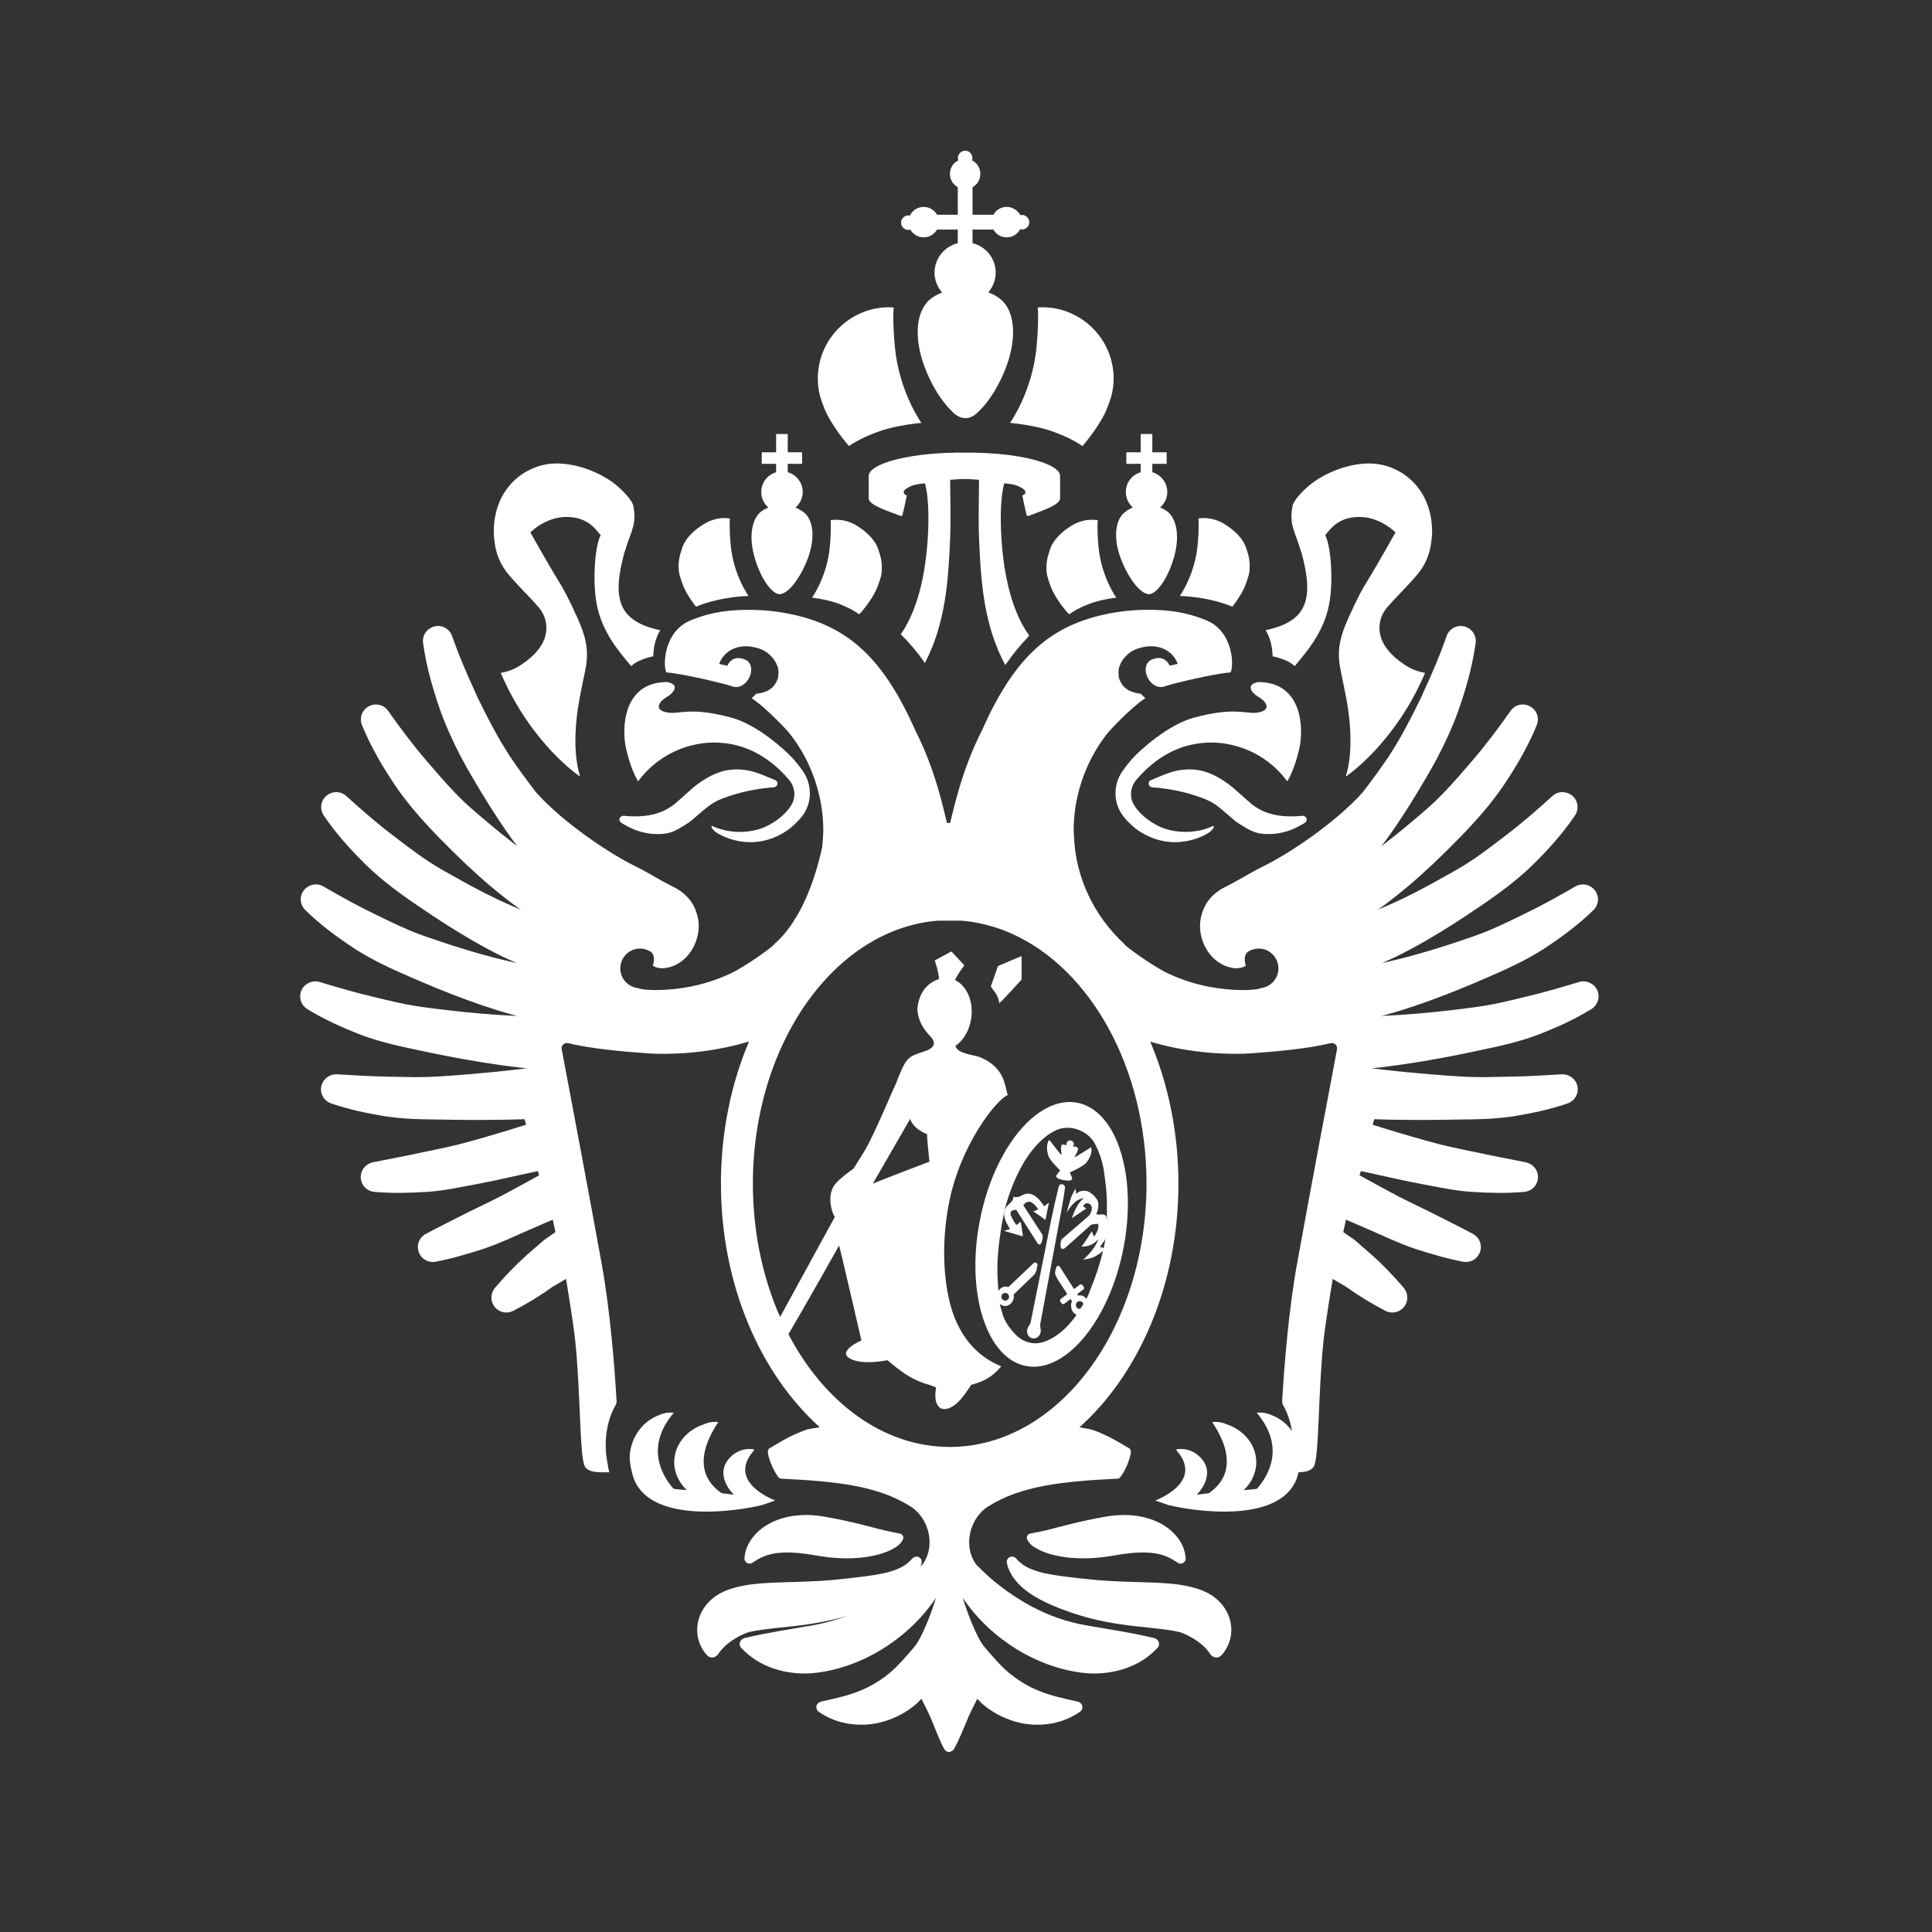 <?xml version="1.0" encoding="UTF-8" standalone="no" ?>
<!DOCTYPE svg PUBLIC "-//W3C//DTD SVG 1.1//EN" "http://www.w3.org/Graphics/SVG/1.1/DTD/svg11.dtd">
<svg xmlns="http://www.w3.org/2000/svg" xmlns:xlink="http://www.w3.org/1999/xlink" version="1.1" width="1080" height="1080" viewBox="0 0 1080 1080" xml:space="preserve">
<rect x="0" y="0" width="1080" height="1080" fill="#333333" stroke="none"/>
<desc>Created with Fabric.js 5.2.4</desc>
<defs>
</defs>
<g transform="matrix(0 0 0 0 0 0)" id="ea7bf68b-3998-4d64-9de5-0664636840b3"  >
</g>
<g transform="matrix(1 0 0 1 540 540)" id="d3c40c22-4ecd-4919-a7aa-e59c5af848fa"  >
<rect style="stroke: none; stroke-width: 1; stroke-dasharray: none; stroke-linecap: butt; stroke-dashoffset: 0; stroke-linejoin: miter; stroke-miterlimit: 4; fill: rgb(255,255,255); fill-rule: nonzero; opacity: 1; visibility: hidden;" vector-effect="non-scaling-stroke"  x="-540" y="-540" rx="0" ry="0" width="1080" height="1080" />
</g>
<g transform="matrix(1 0 0 1 540 540)"  >
<g style="" vector-effect="non-scaling-stroke"   >
		<g transform="matrix(0.13 0 0 -0.13 -53.89 -329.46)"  >
<path style="stroke: none; stroke-width: 1; stroke-dasharray: none; stroke-linecap: butt; stroke-dashoffset: 0; stroke-linejoin: miter; stroke-miterlimit: 4; fill: rgb(255,255,255); fill-rule: nonzero; opacity: 1;" vector-effect="non-scaling-stroke"  transform=" translate(-9601.39, -7863.5)" d="M 9407.44 7725.45 C 9409.41 7720.64 9411.38 7716.05 9413.32 7711.93 C 9448.43 7637.3 9512.67 7565.12 9512.67 7565.12 C 9512.67 7565.12 9513.39 7565.63 9513.84 7565.97 L 9514.01 7565.78 C 9514.01 7565.78 9523.26 7572.76 9542.01 7583.37 C 9548.35 7586.95 9555.75 7590.94 9564.27 7595.22 C 9584.61 7605.37 9610.97 7617.05 9643.72 7628.63 C 9721.15 7655.99 9824.15 7664.59 9824.15 7664.59 C 9824.15 7664.59 9728.19 7798.1 9710.11 7990.97 C 9699.87 8100.25 9704.1 8157.62 9705.3 8160.91 C 9698.81 8161.32 9692.36 8161.89 9685.77 8161.89 C 9612.91 8161.89 9546.07 8136.4 9493.41 8094 C 9492.1 8092.97 9490.77 8091.96 9489.48 8090.93 C 9421.77 8034.58 9378.62 7949.71 9378.62 7854.73 C 9378.62 7828.26 9382.32 7802.71 9388.62 7778.2 C 9393.6 7762.59 9400.46 7742.49 9407.44 7725.45" stroke-linecap="round" />
</g>
		<g transform="matrix(0.13 0 0 -0.13 214.02 -193.46)"  >
<path style="stroke: none; stroke-width: 1; stroke-dasharray: none; stroke-linecap: butt; stroke-dashoffset: 0; stroke-linejoin: miter; stroke-miterlimit: 4; fill: rgb(255,255,255); fill-rule: nonzero; opacity: 1;" vector-effect="non-scaling-stroke"  transform=" translate(-11614.05, -6834.15)" d="M 11256 6789.9 C 11287.5 6740.03 11286 6677.64 11286 6677.64 C 11286.4 6677.51 11349.4 6666.65 11380.6 6635.52 C 11380.6 6635.52 11385.4 6640.31 11386.1 6641.19 C 11428.7 6693.61 11507.1 6779.44 11529.7 6904.07 C 11548.1 7005.56 11536.2 7147.76 11514.8 7193.21 C 11514 7194.85 11513.4 7197.33 11512.6 7198.71 C 11532.9 7222.32 11566.5 7276.99 11659.5 7276.99 C 11693.6 7276.99 11724 7267.62 11748.7 7255.9 C 11789.5 7236.25 11814.6 7210.38 11814.6 7210.38 C 11814.6 7210.38 11734.4 7067.65 11692.5 6999.68 C 11671 6964.91 11655.3 6937.87 11612.2 6842.7 C 11576.2 6763.42 11566.6 6710.81 11572.8 6654.02 C 11578 6606.3 11603.3 6515.12 11614.3 6423.51 C 11635.2 6247.83 11600.6 6162.03 11600.6 6162.03 C 11600.6 6162.03 11601.5 6162.62 11602.7 6163.45 C 11602.4 6162.74 11601.9 6161.38 11601.9 6161.38 C 11601.9 6161.38 11810.2 6298.89 11941.8 6606 C 11941.3 6606.1 11940.9 6606.27 11940.4 6606.37 C 11940.4 6606.37 11940.4 6606.56 11940.5 6606.66 C 11916 6611.13 11896.6 6617.87 11879.1 6626.55 C 11861.8 6635.33 11846.4 6646.05 11830.1 6658.49 C 11713.6 6747.55 11739.8 6842.28 11777.7 6886.89 C 11788.5 6899.58 11799.7 6911.88 11811.3 6924.21 C 11840.6 6955.49 11872.2 6987 11905.5 7025.79 C 11947.5 7074.78 11962.8 7123.76 11968.1 7167.04 C 11970 7181.9 11972.1 7196.83 11972.1 7212.26 C 11972.1 7341.43 11909.4 7429.4 11829.6 7473.43 C 11803.1 7488.25 11774.7 7498.21 11746 7503.17 C 11656.7 7518.58 11547.4 7485 11467.5 7430.62 C 11437.1 7409.92 11386.9 7363.86 11372.9 7329.22 C 11355.4 7242.13 11381.4 7220.03 11407.8 7130.02 C 11408.3 7128.22 11409.5 7126.84 11410 7124.98 C 11464.7 6924.84 11436.6 6827.96 11256 6789.9" stroke-linecap="round" />
</g>
		<g transform="matrix(0.13 0 0 -0.13 64.48 -223.03)"  >
<path style="stroke: none; stroke-width: 1; stroke-dasharray: none; stroke-linecap: butt; stroke-dashoffset: 0; stroke-linejoin: miter; stroke-miterlimit: 4; fill: rgb(255,255,255); fill-rule: nonzero; opacity: 1;" vector-effect="non-scaling-stroke"  transform=" translate(-10487.4, -7067.69)" d="M 10362.1 6968.68 C 10385.6 6918.73 10428.6 6870.42 10428.6 6870.42 C 10428.6 6870.42 10429 6870.68 10429.1 6870.76 C 10429.3 6870.45 10435.4 6864.32 10435.4 6864.32 C 10435.4 6864.32 10458.9 6884.97 10520.9 6909.03 C 10572.1 6928.93 10637.5 6935.91 10637.5 6935.91 C 10637.5 6935.91 10573.3 7025.26 10561.2 7154.36 C 10554.2 7229.12 10557.3 7267.84 10558 7268.44 C 10557.6 7268.53 10557.1 7268.48 10556.6 7268.56 L 10556.7 7269.1 C 10524 7274.6 10490.2 7268.22 10459.1 7253.49 C 10437.6 7241.54 10418.6 7228.4 10402.7 7214.2 C 10375 7189.51 10356.4 7161.83 10349.2 7132.25 C 10337.9 7100.69 10333.8 7065.86 10340.6 7029.81 C 10341.2 7026.7 10352.3 6989.47 10362.1 6968.68" stroke-linecap="round" />
</g>
		<g transform="matrix(0.13 0 0 -0.13 100.93 -252.6)"  >
<path style="stroke: none; stroke-width: 1; stroke-dasharray: none; stroke-linecap: butt; stroke-dashoffset: 0; stroke-linejoin: miter; stroke-miterlimit: 4; fill: rgb(255,255,255); fill-rule: nonzero; opacity: 1;" vector-effect="non-scaling-stroke"  transform=" translate(-10760.28, -7285.85)" d="M 10647.2 7100.95 C 10675 7023.55 10721 6958.59 10756.5 6944.98 C 10762 6942.72 10767.2 6941.3 10772.1 6941.3 L 10772.2 6941.3 C 10808.9 6945.65 10857.5 7019.73 10881 7110.4 C 10903.1 7195.2 10888.1 7266.2 10851 7296.25 C 10842.5 7302.62 10833.2 7308.04 10823.4 7312.39 C 10821.8 7313.1 10820 7313.39 10818.4 7314.05 C 10836.9 7330.49 10849.4 7354.04 10849.4 7380.62 C 10849.4 7421.77 10822.3 7455.29 10785.1 7466.02 L 10785.1 7502.18 L 10846.7 7502.18 L 10846.7 7551.83 L 10785.1 7551.83 L 10785.1 7630.41 L 10735 7630.41 L 10735 7551.83 L 10673.3 7551.83 L 10673.3 7502.18 L 10735 7502.18 L 10735 7466.02 C 10697.9 7455.29 10671.2 7421.77 10671.2 7380.62 C 10671.2 7354.35 10682.7 7331.03 10701.1 7314.61 C 10686.2 7308.13 10672.6 7299.43 10660.8 7288.84 C 10626.3 7255.68 10617.6 7183.64 10647.2 7100.95" stroke-linecap="round" />
</g>
		<g transform="matrix(0.13 0 0 -0.13 139.08 -225.61)"  >
<path style="stroke: none; stroke-width: 1; stroke-dasharray: none; stroke-linecap: butt; stroke-dashoffset: 0; stroke-linejoin: miter; stroke-miterlimit: 4; fill: rgb(255,255,255); fill-rule: nonzero; opacity: 1;" vector-effect="non-scaling-stroke"  transform=" translate(-11046.91, -7087.28)" d="M 10898.1 6942.82 C 10898.1 6942.82 11007.6 6942 11117 6899.28 C 11118.9 6898.52 11120.3 6897.47 11122.1 6896.58 C 11136.7 6915.27 11158 6944.71 11172.2 6974.94 C 11182 6995.72 11193.1 7032.96 11193.7 7036.06 C 11200.5 7072.12 11196.5 7106.95 11185.1 7138.51 C 11177.9 7168.09 11159.3 7195.77 11131.6 7220.45 C 11115.7 7234.65 11096.7 7247.8 11075.3 7259.75 C 11075 7259.86 11074.7 7259.93 11074.5 7260.05 C 11074.3 7260.16 11074.1 7260.29 11073.9 7260.4 C 11042.8 7275.13 11009 7281.52 10976.3 7276.01 C 10977 7275.41 10980.1 7236.68 10973.1 7161.92 C 10961 7032.82 10896.8 6943.47 10896.8 6943.47 C 10896.8 6943.47 10897.8 6943.37 10898.5 6943.32 L 10898.1 6942.82" stroke-linecap="round" />
</g>
		<g transform="matrix(0.13 0 0 -0.13 53.57 -329.46)"  >
<path style="stroke: none; stroke-width: 1; stroke-dasharray: none; stroke-linecap: butt; stroke-dashoffset: 0; stroke-linejoin: miter; stroke-miterlimit: 4; fill: rgb(255,255,255); fill-rule: nonzero; opacity: 1;" vector-effect="non-scaling-stroke"  transform=" translate(-10407.4, -7863.5)" d="M 10184.6 7664.59 C 10184.6 7664.59 10287.6 7655.99 10365 7628.63 C 10397.8 7617.05 10424.2 7605.37 10444.5 7595.22 C 10453 7590.94 10460.4 7586.95 10466.8 7583.37 C 10485.5 7572.76 10494.8 7565.78 10494.8 7565.78 L 10494.9 7565.97 C 10495.4 7565.63 10496.1 7565.12 10496.1 7565.12 C 10496.1 7565.12 10560.3 7637.3 10595.4 7711.93 C 10597.4 7716.05 10599.4 7720.64 10601.3 7725.45 C 10608.3 7742.49 10615.2 7762.59 10620.1 7778.2 C 10626.4 7802.71 10630.2 7828.26 10630.2 7854.73 C 10630.2 7949.71 10587 8034.58 10519.3 8090.93 C 10518 8091.96 10516.7 8092.97 10515.4 8094 C 10462.7 8136.4 10395.9 8161.89 10323 8161.89 C 10316.4 8161.89 10310 8161.32 10303.5 8160.91 C 10304.7 8157.62 10308.9 8100.25 10298.7 7990.97 C 10280.6 7798.1 10184.6 7664.59 10184.6 7664.59" stroke-linecap="round" />
</g>
		<g transform="matrix(0.13 0 0 -0.13 -0.9 -227.59)"  >
<path style="stroke: none; stroke-width: 1; stroke-dasharray: none; stroke-linecap: butt; stroke-dashoffset: 0; stroke-linejoin: miter; stroke-miterlimit: 4; fill: rgb(255,255,255); fill-rule: nonzero; opacity: 1;" vector-effect="non-scaling-stroke"  transform=" translate(-10003.49, -7095.49)" d="M 10252.6 7368 C 10252.6 7368 10264.6 7307.82 10271.9 7280.86 C 10272.3 7280.96 10279.3 7280.52 10279.3 7280.2 C 10325.1 7298.6 10415 7325.48 10415 7355.52 L 10415 7431.67 L 10415 7451.55 C 10415 7468.95 10397.4 7485.32 10366.3 7499.59 C 10303 7529.18 10184.2 7549.67 10049.2 7552.19 L 9970.82 7552.41 C 9831.48 7550.94 9706.42 7530.06 9641.21 7499.59 C 9610.12 7485.32 9591.99 7468.95 9591.99 7451.55 L 9591.99 7431.67 L 9591.99 7355.52 C 9591.99 7325.48 9682.77 7298.6 9728.55 7280.2 C 9728.55 7280.52 9735.89 7280.96 9736.33 7280.86 C 9743.57 7307.82 9755.85 7368 9755.85 7368 C 9755.85 7368 9746.03 7371.97 9744.17 7375.98 C 9738.58 7388.03 9748.75 7394.97 9765.72 7404.49 C 9782.6 7413.73 9810.5 7419.25 9834.18 7420.18 C 9848.58 7367.44 9850.66 7284.75 9847.57 7213.79 C 9841.34 7071.36 9814.39 6892.61 9730.03 6770.98 C 9762.15 6739.88 9797.5 6699.45 9833.77 6647.64 C 9921.25 6815.45 9935.05 6999 9942.37 7188.08 C 9945.62 7271.35 9942.27 7368.81 9942.38 7435.45 C 9950.54 7435.57 9977.6 7438.83 10004.6 7438.83 C 10031.5 7438.83 10058.3 7435.57 10066.4 7435.45 C 10066.5 7368.81 10063.1 7271.35 10066.4 7188.08 C 10073.8 6995.62 10087.6 6808.81 10179.4 6638.58 C 10212.6 6687.2 10245.3 6726.35 10275.5 6757.24 C 10277.6 6760.24 10279.5 6763.05 10281.8 6766.1 C 10194.8 6887.78 10167.5 7069.53 10161.2 7213.79 C 10158.1 7284.75 10160.2 7367.44 10174.6 7420.18 C 10198.2 7419.25 10226.1 7413.73 10243 7404.49 C 10259.9 7394.97 10270.1 7388.03 10264.5 7375.98 C 10262.6 7371.97 10252.6 7368 10252.6 7368" stroke-linecap="round" />
</g>
		<g transform="matrix(0.13 0 0 -0.13 146.27 -91.82)"  >
<path style="stroke: none; stroke-width: 1; stroke-dasharray: none; stroke-linecap: butt; stroke-dashoffset: 0; stroke-linejoin: miter; stroke-miterlimit: 4; fill: rgb(255,255,255); fill-rule: nonzero; opacity: 1;" vector-effect="non-scaling-stroke"  transform=" translate(-11105.47, -6085.19)" d="M 11432.2 6023.85 C 11431.7 6023.97 11431.4 6024.41 11430.9 6024.49 C 11429.6 6024.71 11428.3 6025.05 11426.9 6024.93 L 11424.7 6024.75 C 11419.6 6024.29 11415 6023.78 11410.3 6023.28 C 11360.3 6020.2 11311.6 6023.93 11271.4 6039.64 C 11248.7 6047.14 11229 6060 11210 6073.51 C 11205.5 6077.15 11154.6 6122.15 11145.4 6130.69 C 11108.6 6165.2 11038.9 6215.78 10966.8 6222.92 C 10885.6 6230.96 10833.8 6201.25 10775.6 6178.3 C 10770.2 6176.11 10766 6170.85 10765.6 6164.61 C 10765.2 6157.8 10769.1 6151.83 10775.1 6149.24 C 10777.1 6148.11 10779.3 6147.3 10781.7 6147.16 C 10839.4 6143.01 10894.3 6133.2 10946.3 6117.87 C 10985 6106.21 11023.3 6093.77 11053.6 6072.21 C 11093.5 6043.85 11127.9 6007.82 11150.8 5993.3 C 11180.5 5974.45 11206.9 5956.25 11241 5949.43 C 11276.9 5943.37 11314.2 5945.84 11349.1 5954.95 C 11350.7 5955.36 11352.2 5955.89 11353.8 5956.32 C 11363.1 5958.62 11371.9 5962.14 11380.9 5965.5 C 11393 5970.34 11404.8 5975.79 11415.8 5982.24 C 11416.3 5982.5 11416.7 5982.78 11417.2 5983.05 C 11424.3 5987.25 11431.9 5990.72 11438.5 5995.68 C 11438.7 5995.83 11439 5995.91 11439.2 5996.06 C 11443.3 5999.25 11445.8 6004.45 11445.3 6010.05 C 11444.7 6017.29 11439.1 6022.66 11432.3 6023.83 C 11432.2 6023.84 11432.2 6023.84 11432.2 6023.85" stroke-linecap="round" />
</g>
		<g transform="matrix(0.13 0 0 -0.13 135.44 -113.97)"  >
<path style="stroke: none; stroke-width: 1; stroke-dasharray: none; stroke-linecap: butt; stroke-dashoffset: 0; stroke-linejoin: miter; stroke-miterlimit: 4; fill: rgb(255,255,255); fill-rule: nonzero; opacity: 1;" vector-effect="non-scaling-stroke"  transform=" translate(-11025.75, -6246.21)" d="M 11209.1 6560.21 C 11212.8 6548.68 11225 6536.5 11238.8 6528.48 C 11282.2 6503.29 11297.6 6466.34 11232.7 6458.65 C 11185.3 6453.04 11136 6484.58 10961 6436.55 C 10858.4 6408.37 10737.5 6304.79 10695.5 6257.09 C 10682.5 6242.31 10669.1 6225.21 10656.6 6207.18 C 10616 6148.57 10616.5 6069.7 10660.3 6013.51 C 10686.5 5980.06 10715.6 5958.33 10724.2 5952.56 C 10877.8 5848.52 11021.9 5934.7 11037.6 5950.41 C 11050.2 5962.98 11051 5967.99 11048.6 5971.23 C 11048.3 5971.63 11047.8 5971.53 11047.5 5971.83 C 11047.4 5971.79 11047.3 5971.76 11047.2 5971.71 C 11047.2 5971.75 11047.3 5971.86 11047.2 5971.89 C 11046.9 5972.28 10998.4 5946.11 10930.3 5946.11 C 10891.7 5946.11 10852.1 5952.9 10819.3 5967.63 C 10795.3 5978.59 10739.7 6008.27 10707 6060.75 C 10685.7 6094.77 10690.2 6138.67 10715.8 6169.46 C 10741.6 6200.39 10772.9 6229.56 10802.2 6251.1 C 10868.1 6299.59 10943.8 6328.84 11031.6 6330.19 C 11033.7 6330.22 11035.7 6330.45 11037.9 6330.45 C 11082.1 6330.45 11124.3 6322.77 11164.1 6309.71 C 11184.2 6303.12 11203.6 6294.98 11222.2 6285.53 C 11278.5 6256.67 11327.3 6215.29 11364.5 6164.67 C 11364.6 6164.83 11364.7 6165.05 11364.8 6165.22 C 11365.2 6164.79 11365.6 6164.44 11365.9 6164.01 C 11380.2 6188.44 11396.4 6225.09 11410.1 6276.38 C 11412.5 6285.43 11414.9 6294.63 11417.2 6304.6 C 11436.7 6390.63 11431 6590.43 11241 6590.43 C 11237.5 6590.43 11234 6588.86 11230.5 6588.05 C 11210.3 6582.63 11205.4 6571.75 11209.1 6560.21" stroke-linecap="round" />
</g>
		<g transform="matrix(0.13 0 0 -0.13 -217.45 -193.46)"  >
<path style="stroke: none; stroke-width: 1; stroke-dasharray: none; stroke-linecap: butt; stroke-dashoffset: 0; stroke-linejoin: miter; stroke-miterlimit: 4; fill: rgb(255,255,255); fill-rule: nonzero; opacity: 1;" vector-effect="non-scaling-stroke"  transform=" translate(-8378.11, -6834.15)" d="M 8086.67 7025.79 C 8119.96 6987 8151.59 6955.49 8180.89 6924.21 C 8192.45 6911.88 8203.64 6899.58 8214.43 6886.89 C 8252.35 6842.28 8278.58 6747.55 8162.06 6658.49 C 8145.77 6646.05 8130.4 6635.33 8113.05 6626.55 C 8095.62 6617.87 8076.17 6611.13 8051.69 6606.66 C 8051.73 6606.56 8051.82 6606.37 8051.82 6606.37 C 8051.28 6606.27 8050.89 6606.1 8050.35 6606 C 8181.99 6298.89 8390.25 6161.38 8390.25 6161.38 C 8390.25 6161.38 8389.77 6162.74 8389.5 6163.45 C 8390.71 6162.62 8391.58 6162.03 8391.58 6162.03 C 8391.58 6162.03 8356.94 6247.83 8377.92 6423.51 C 8388.86 6515.12 8414.16 6606.3 8419.39 6654.02 C 8425.62 6710.81 8415.92 6763.42 8379.98 6842.7 C 8336.82 6937.87 8321.18 6964.91 8299.7 6999.68 C 8257.73 7067.65 8177.6 7210.38 8177.6 7210.38 C 8177.6 7210.38 8202.64 7236.25 8243.46 7255.9 C 8268.19 7267.62 8298.58 7276.99 8332.71 7276.99 C 8425.71 7276.99 8459.29 7222.32 8479.61 7198.71 C 8478.81 7197.33 8478.13 7194.85 8477.36 7193.21 C 8455.93 7147.76 8444.03 7005.56 8462.44 6904.07 C 8485.05 6779.44 8563.47 6693.61 8606.04 6641.19 C 8606.76 6640.31 8611.61 6635.52 8611.61 6635.52 C 8642.74 6666.65 8705.77 6677.51 8706.21 6677.64 C 8706.21 6677.64 8704.67 6740.03 8736.12 6789.9 C 8555.56 6827.96 8527.45 6924.84 8582.2 7124.98 C 8582.71 7126.84 8583.84 7128.22 8584.37 7130.02 C 8610.81 7220.03 8636.79 7242.13 8619.31 7329.22 C 8605.29 7363.86 8555.07 7409.92 8524.68 7430.62 C 8444.82 7485 8335.51 7518.58 8246.21 7503.17 C 8217.5 7498.21 8189.1 7488.25 8162.59 7473.43 C 8082.75 7429.4 8020.1 7341.43 8020.1 7212.26 C 8020.1 7196.83 8022.19 7181.9 8024.02 7167.04 C 8029.36 7123.76 8044.63 7074.78 8086.67 7025.79" stroke-linecap="round" />
</g>
		<g transform="matrix(0.13 0 0 -0.13 -66.54 -223.03)"  >
<path style="stroke: none; stroke-width: 1; stroke-dasharray: none; stroke-linecap: butt; stroke-dashoffset: 0; stroke-linejoin: miter; stroke-miterlimit: 4; fill: rgb(255,255,255); fill-rule: nonzero; opacity: 1;" vector-effect="non-scaling-stroke"  transform=" translate(-9504.76, -7067.69)" d="M 9354.65 6935.91 C 9354.65 6935.91 9420.04 6928.93 9471.28 6909.03 C 9533.25 6884.97 9556.79 6864.32 9556.79 6864.32 C 9556.79 6864.32 9562.83 6870.45 9563.1 6870.76 C 9563.2 6870.68 9563.56 6870.42 9563.56 6870.42 C 9563.56 6870.42 9606.57 6918.73 9630.07 6968.68 C 9639.85 6989.47 9651.01 7026.7 9651.59 7029.81 C 9658.34 7065.86 9654.31 7100.69 9642.93 7132.25 C 9635.75 7161.83 9617.17 7189.51 9589.47 7214.2 C 9573.54 7228.4 9554.6 7241.54 9533.11 7253.49 C 9502.02 7268.22 9468.2 7274.6 9435.47 7269.1 L 9435.57 7268.56 C 9435.09 7268.48 9434.61 7268.53 9434.14 7268.44 C 9434.85 7267.84 9437.98 7229.12 9430.97 7154.36 C 9418.87 7025.26 9354.65 6935.91 9354.65 6935.91" stroke-linecap="round" />
</g>
		<g transform="matrix(0.13 0 0 -0.13 -102.86 -252.6)"  >
<path style="stroke: none; stroke-width: 1; stroke-dasharray: none; stroke-linecap: butt; stroke-dashoffset: 0; stroke-linejoin: miter; stroke-miterlimit: 4; fill: rgb(255,255,255); fill-rule: nonzero; opacity: 1;" vector-effect="non-scaling-stroke"  transform=" translate(-9231.89, -7285.85)" d="M 9220.01 6941.3 L 9220.05 6941.3 C 9224.94 6941.3 9230.19 6942.72 9235.63 6944.98 C 9271.2 6958.59 9317.17 7023.55 9344.98 7100.95 C 9374.54 7183.64 9365.91 7255.68 9331.39 7288.84 C 9319.43 7299.58 9305.11 7307.52 9289.87 7313.92 C 9308.44 7330.36 9320.99 7353.97 9320.99 7380.62 C 9320.99 7421.77 9293.89 7455.29 9256.67 7466.02 L 9256.67 7502.18 L 9318.27 7502.18 L 9318.27 7551.83 L 9256.67 7551.83 L 9256.67 7630.41 L 9206.62 7630.41 L 9206.62 7551.83 L 9144.96 7551.83 L 9144.96 7502.18 L 9206.62 7502.18 L 9206.62 7466.02 C 9169.54 7455.29 9142.79 7421.77 9142.79 7380.62 C 9142.79 7353.99 9154.66 7330.39 9173.46 7313.95 C 9171.96 7313.32 9170.27 7313.06 9168.79 7312.39 C 9158.95 7308.04 9149.67 7302.62 9141.18 7296.25 C 9104.06 7266.2 9089.09 7195.2 9111.13 7110.4 C 9134.65 7019.73 9183.3 6945.65 9220.01 6941.3" stroke-linecap="round" />
</g>
		<g transform="matrix(0.13 0 0 -0.13 -141.13 -225.61)"  >
<path style="stroke: none; stroke-width: 1; stroke-dasharray: none; stroke-linecap: butt; stroke-dashoffset: 0; stroke-linejoin: miter; stroke-miterlimit: 4; fill: rgb(255,255,255); fill-rule: nonzero; opacity: 1;" vector-effect="non-scaling-stroke"  transform=" translate(-8945.26, -7087.28)" d="M 8819.96 6974.94 C 8834.17 6944.71 8855.43 6915.27 8870.09 6896.58 C 8871.88 6897.47 8873.24 6898.52 8875.19 6899.28 C 8984.56 6942 9094.05 6942.82 9094.05 6942.82 L 9093.7 6943.32 C 9094.33 6943.37 9095.38 6943.47 9095.38 6943.47 C 9095.38 6943.47 9031.15 7032.82 9019.05 7161.92 C 9012.05 7236.68 9015.17 7275.41 9015.89 7276.01 C 8983.16 7281.52 8949.34 7275.13 8918.25 7260.4 C 8918.05 7260.29 8917.9 7260.16 8917.7 7260.05 C 8917.44 7259.93 8917.17 7259.86 8916.92 7259.75 C 8895.42 7247.8 8876.49 7234.65 8860.55 7220.45 C 8832.86 7195.77 8814.27 7168.09 8807.09 7138.51 C 8795.71 7106.95 8791.68 7072.12 8798.44 7036.06 C 8799.02 7032.96 8810.18 6995.72 8819.96 6974.94" stroke-linecap="round" />
</g>
		<g transform="matrix(0.13 0 0 -0.13 -149.57 -91.82)"  >
<path style="stroke: none; stroke-width: 1; stroke-dasharray: none; stroke-linecap: butt; stroke-dashoffset: 0; stroke-linejoin: miter; stroke-miterlimit: 4; fill: rgb(255,255,255); fill-rule: nonzero; opacity: 1;" vector-effect="non-scaling-stroke"  transform=" translate(-8886.73, -6085.19)" d="M 9210.43 6147.16 C 9212.9 6147.3 9215.11 6148.11 9217.12 6149.24 C 9223.02 6151.83 9227 6157.8 9226.62 6164.61 C 9226.22 6170.85 9222.01 6176.11 9216.6 6178.3 C 9158.34 6201.25 9106.53 6230.96 9025.32 6222.92 C 8953.28 6215.78 8883.61 6165.2 8846.74 6130.69 C 8837.62 6122.15 8786.65 6077.15 8782.22 6073.51 C 8763.16 6060 8743.52 6047.14 8720.75 6039.64 C 8680.53 6023.93 8631.91 6020.2 8581.86 6023.28 C 8577.18 6023.78 8572.55 6024.29 8567.5 6024.75 L 8565.26 6024.93 C 8563.87 6025.05 8562.58 6024.71 8561.25 6024.49 C 8560.77 6024.41 8560.48 6023.97 8560.02 6023.85 C 8559.99 6023.84 8559.95 6023.84 8559.92 6023.83 C 8553.06 6022.66 8547.49 6017.29 8546.89 6010.05 C 8546.35 6004.45 8548.85 5999.25 8553.02 5996.06 C 8553.22 5995.91 8553.46 5995.83 8553.66 5995.68 C 8560.31 5990.72 8567.85 5987.25 8574.98 5983.05 C 8575.44 5982.78 8575.89 5982.5 8576.35 5982.24 C 8587.34 5975.79 8599.14 5970.34 8611.3 5965.5 C 8620.22 5962.14 8629.08 5958.62 8638.42 5956.32 C 8639.97 5955.89 8641.48 5955.36 8643.05 5954.95 C 8678.01 5945.84 8715.31 5943.37 8751.18 5949.43 C 8785.28 5956.25 8811.63 5974.45 8841.36 5993.3 C 8864.28 6007.82 8898.69 6043.85 8938.57 6072.21 C 8968.87 6093.77 9007.21 6106.21 9045.83 6117.87 C 9097.91 6133.2 9152.81 6143.01 9210.43 6147.16" stroke-linecap="round" />
</g>
		<g transform="matrix(0.13 0 0 -0.13 -139.14 -113.97)"  >
<path style="stroke: none; stroke-width: 1; stroke-dasharray: none; stroke-linecap: butt; stroke-dashoffset: 0; stroke-linejoin: miter; stroke-miterlimit: 4; fill: rgb(255,255,255); fill-rule: nonzero; opacity: 1;" vector-effect="non-scaling-stroke"  transform=" translate(-8966.43, -6246.21)" d="M 8574.98 6304.6 C 8577.23 6294.63 8579.62 6285.43 8582.05 6276.38 C 8595.78 6225.09 8611.94 6188.44 8626.3 6164.01 C 8626.61 6164.44 8627.02 6164.79 8627.34 6165.22 C 8627.43 6165.05 8627.53 6164.83 8627.63 6164.67 C 8664.9 6215.29 8713.68 6256.67 8769.99 6285.53 C 8788.58 6294.98 8807.97 6303.12 8828.06 6309.71 C 8867.86 6322.77 8910.11 6330.45 8954.31 6330.45 C 8956.43 6330.45 8958.49 6330.22 8960.6 6330.19 C 9048.4 6328.84 9124.07 6299.59 9190.01 6251.1 C 9219.31 6229.56 9250.54 6200.39 9276.32 6169.46 C 9301.99 6138.67 9306.43 6094.77 9285.21 6060.75 C 9252.48 6008.27 9196.89 5978.59 9172.84 5967.63 C 9140.02 5952.9 9100.49 5946.11 9061.88 5946.11 C 8993.73 5946.11 8945.22 5972.28 8944.93 5971.89 C 8944.91 5971.86 8944.98 5971.75 8944.96 5971.71 C 8944.86 5971.76 8944.76 5971.79 8944.66 5971.83 C 8944.35 5971.53 8943.89 5971.63 8943.6 5971.23 C 8941.16 5967.99 8941.98 5962.98 8954.54 5950.41 C 8970.25 5934.7 9114.41 5848.52 9268.01 5952.56 C 9276.53 5958.33 9305.7 5980.06 9331.83 6013.51 C 9375.71 6069.7 9376.14 6148.57 9335.55 6207.18 C 9323.06 6225.21 9309.69 6242.31 9296.67 6257.09 C 9254.66 6304.79 9133.76 6408.37 9031.13 6436.55 C 8856.19 6484.58 8806.85 6453.04 8759.51 6458.65 C 8694.56 6466.34 8709.96 6503.29 8753.4 6528.48 C 8767.18 6536.5 8779.37 6548.68 8783.05 6560.21 C 8786.74 6571.75 8781.92 6582.63 8761.67 6588.05 C 8758.19 6588.86 8754.66 6590.43 8751.17 6590.43 C 8561.19 6590.43 8555.52 6390.63 8574.98 6304.6" stroke-linecap="round" />
</g>
		<g transform="matrix(0.13 0 0 -0.13 118.28 270.27)"  >
<path style="stroke: none; stroke-width: 1; stroke-dasharray: none; stroke-linecap: butt; stroke-dashoffset: 0; stroke-linejoin: miter; stroke-miterlimit: 4; fill: rgb(255,255,255); fill-rule: nonzero; opacity: 1;" vector-effect="non-scaling-stroke"  transform=" translate(-10887.1, -3372.97)" d="M 10886.4 3374.02 L 10886.7 3371.92 C 10887.1 3371.97 10887.4 3371.88 10887.8 3371.93 C 10887.2 3372.65 10886.9 3373.3 10886.4 3374.02" stroke-linecap="round" />
</g>
		<g transform="matrix(0.13 0 0 -0.13 22.48 7.58)"  >
<path style="stroke: none; stroke-width: 1; stroke-dasharray: none; stroke-linecap: butt; stroke-dashoffset: 0; stroke-linejoin: miter; stroke-miterlimit: 4; fill: rgb(255,255,255); fill-rule: nonzero; opacity: 1;" vector-effect="non-scaling-stroke"  transform=" translate(-10170.2, -5340.56)" d="M 10104 5310.81 C 10110.4 5298.2 10135.2 5278.18 10140.6 5239.57 C 10141.2 5235.44 10236.4 5340.58 10236.4 5340.58 L 10236.4 5441.67 L 10134.8 5398.79 L 10104 5310.81" stroke-linecap="round" />
</g>
		<g transform="matrix(0.13 0 0 -0.13 -87.51 358.35)"  >
<path style="stroke: none; stroke-width: 1; stroke-dasharray: none; stroke-linecap: butt; stroke-dashoffset: 0; stroke-linejoin: miter; stroke-miterlimit: 4; fill: rgb(255,255,255); fill-rule: nonzero; opacity: 1;" vector-effect="non-scaling-stroke"  transform=" translate(-9355.73, -2706.96)" d="M 9483.41 2659.58 C 9529.51 2671.88 9571.36 2686.05 9615.94 2703.14 C 9637.92 2711.74 9660.02 2721.34 9681.89 2732.5 C 9704.02 2743.72 9725.92 2756.51 9747.2 2771.52 C 9768.22 2786.19 9787.62 2804.74 9804.21 2825.67 C 9812.66 2836.04 9819.41 2847.49 9825.45 2859.74 C 9828.31 2866.18 9831.48 2872.89 9833.58 2878.88 L 9837.7 2895.51 L 9837.88 2896.09 C 9840.87 2908.12 9833.58 2920.32 9821.56 2923.32 C 9816.88 2924.5 9812.32 2923.86 9808.15 2922.24 C 9804.12 2920.98 9800.47 2918.7 9797.73 2915.47 C 9783.81 2899.15 9768.9 2887.86 9752.84 2879.17 C 9736.98 2870.77 9720.04 2864.78 9701.77 2859.07 C 9664.66 2848.3 9623.85 2842.66 9582.08 2837.29 C 9540.86 2832.02 9496.06 2827.42 9455.15 2823.39 C 9414.1 2819.68 9372.3 2817.62 9329.87 2816.1 L 9198.46 2811.81 C 9152.81 2809.4 9105.28 2807.02 9050.73 2794.46 C 9030.06 2789.47 9007.66 2783.26 8984.74 2772.43 C 8977.04 2768.85 8969.28 2764.77 8961.5 2760 C 8931.67 2741.41 8901.85 2711.14 8887.23 2675.95 C 8871.89 2640.94 8870.11 2605.93 8876.1 2576.42 C 8882.93 2546.64 8895.06 2520.98 8916.38 2498.71 C 8924.93 2489.82 8937.74 2487.8 8948.47 2492.36 C 8952.13 2493.69 8961.49 2501.78 8961.49 2501.78 C 8999.33 2562.95 9080.38 2595.74 9096.17 2599.54 C 9161.63 2614.78 9255.21 2618.9 9345.3 2632.18 C 9391.08 2638.84 9437.23 2647.46 9483.41 2659.58" stroke-linecap="round" />
</g>
		<g transform="matrix(0.13 0 0 -0.13 -79.44 320.48)"  >
<path style="stroke: none; stroke-width: 1; stroke-dasharray: none; stroke-linecap: butt; stroke-dashoffset: 0; stroke-linejoin: miter; stroke-miterlimit: 4; fill: rgb(255,255,255); fill-rule: nonzero; opacity: 1;" vector-effect="non-scaling-stroke"  transform=" translate(-9412.74, -2993.75)" d="M 9071.26 2912.61 C 9070.42 2900.49 9079.58 2890.07 9091.69 2889.22 C 9096.79 2888.91 9101.58 2890.3 9105.47 2892.98 L 9106.19 2893.46 C 9106.37 2893.58 9106.63 2893.51 9106.63 2893.51 L 9113.77 2898.33 C 9124.22 2905.4 9134.75 2911.21 9145.3 2916.09 C 9177.65 2930.8 9210.32 2936.11 9242.42 2936.84 C 9286.59 2938.13 9331.44 2932.77 9383.08 2923.56 C 9438.75 2913.55 9501.57 2908.99 9562.5 2913.95 C 9593.36 2916.23 9624.61 2922.17 9656.36 2930.76 C 9672.18 2936.08 9688.33 2941.4 9704.64 2949.99 C 9704.79 2950.07 9704.96 2950.17 9704.96 2950.17 C 9705.4 2950.4 9705.68 2950.49 9705.98 2950.64 C 9721 2959.18 9742.06 2970 9752.65 2993.25 C 9756.77 3002.28 9752.75 3012.92 9743.71 3017.04 C 9742.37 3017.66 9740.94 3018.15 9739.56 3018.38 C 9739.56 3018.38 9677.68 3030 9652.5 3037.25 L 9573.86 3057.45 C 9519.93 3070.65 9468.61 3082.09 9410.88 3091.88 C 9349.54 3102.43 9276.66 3101.99 9208.75 3075.52 C 9200.18 3072.2 9191.7 3068.34 9183.37 3064.01 C 9125.57 3034.32 9075.83 2980.74 9071.26 2912.61" stroke-linecap="round" />
</g>
		<g transform="matrix(0.13 0 0 -0.13 -147.31 277.31)"  >
<path style="stroke: none; stroke-width: 1; stroke-dasharray: none; stroke-linecap: butt; stroke-dashoffset: 0; stroke-linejoin: miter; stroke-miterlimit: 4; fill: rgb(255,255,255); fill-rule: nonzero; opacity: 1;" vector-effect="non-scaling-stroke"  transform=" translate(-8903.07, -3314.78)" d="M 9159.96 3130.16 C 9162.76 3130.86 9198.89 3143.82 9215.95 3149.5 C 9215.95 3149.5 9215.56 3149.62 9215.51 3149.63 C 9216.14 3149.84 9002.98 3226.82 9123.94 3364.17 L 9124.46 3369.48 C 9124.07 3368.99 9123.8 3370.47 9123.49 3370 C 9103.19 3372.62 9082.54 3370.84 9063.64 3363.03 C 9044.63 3355.46 9027.88 3342.92 9014.09 3325.82 C 8956.18 3254 9035.6 3176.09 9037.73 3174.6 C 9025.85 3175.46 8997.35 3179.74 8985.51 3181.04 C 8933.99 3216.25 8848.56 3303.07 8971.09 3486.77 C 8967.98 3487.19 8964.87 3487.35 8961.77 3487.5 C 8944.09 3488.34 8926.68 3484.97 8910.42 3477.8 C 8900.9 3474.68 8891.76 3470.88 8883 3466.53 C 8822.7 3437.14 8781.55 3380.1 8781.55 3313.94 C 8781.55 3286.94 8788.93 3261.7 8801.08 3238.89 C 8809.91 3222.33 8821.79 3207.48 8835.65 3194.36 C 8826.58 3195.14 8787.51 3197.56 8778.22 3200.31 C 8722.08 3264.86 8660.06 3385.65 8779.73 3526.99 C 8776.62 3527.4 8773.52 3527.54 8770.41 3527.69 C 8752.74 3528.53 8735.33 3525.15 8719.06 3517.97 C 8708.27 3514.05 8698.19 3509.27 8688.79 3503.8 C 8622.53 3465.97 8590.19 3393.54 8590.19 3333.8 C 8590.19 3306.81 8599.95 3262.82 8609.73 3238.89 C 8688.31 3046.54 9059.57 3104.86 9159.96 3130.16" stroke-linecap="round" />
</g>
		<g transform="matrix(0.13 0 0 -0.13 85.55 358.35)"  >
<path style="stroke: none; stroke-width: 1; stroke-dasharray: none; stroke-linecap: butt; stroke-dashoffset: 0; stroke-linejoin: miter; stroke-miterlimit: 4; fill: rgb(255,255,255); fill-rule: nonzero; opacity: 1;" vector-effect="non-scaling-stroke"  transform=" translate(-10653.66, -2706.96)" d="M 11047.9 2760 C 11040.1 2764.77 11032.3 2768.85 11024.6 2772.43 C 11001.7 2783.26 10979.3 2789.47 10958.6 2794.46 C 10904.1 2807.02 10856.6 2809.4 10810.9 2811.81 L 10679.5 2816.1 C 10637.1 2817.62 10595.3 2819.68 10554.2 2823.39 C 10513.3 2827.42 10468.5 2832.02 10427.3 2837.29 C 10385.5 2842.66 10344.7 2848.3 10307.6 2859.07 C 10289.3 2864.78 10272.4 2870.77 10256.5 2879.17 C 10240.5 2887.86 10225.6 2899.15 10211.6 2915.47 C 10208.9 2918.7 10205.3 2920.98 10201.2 2922.24 C 10197.1 2923.86 10192.5 2924.5 10187.8 2923.32 C 10175.8 2920.32 10168.5 2908.12 10171.5 2896.09 L 10171.7 2895.51 L 10175.8 2878.88 C 10177.9 2872.89 10181.1 2866.18 10183.9 2859.74 C 10190 2847.49 10196.7 2836.04 10205.2 2825.67 C 10221.8 2804.74 10241.2 2786.19 10262.2 2771.52 C 10283.5 2756.51 10305.4 2743.72 10327.5 2732.5 C 10349.4 2721.34 10371.5 2711.74 10393.4 2703.14 C 10438 2686.05 10479.9 2671.88 10526 2659.58 C 10572.2 2647.46 10618.3 2638.84 10664.1 2632.18 C 10754.2 2618.9 10847.8 2614.78 10913.2 2599.54 C 10929 2595.74 11010 2562.95 11047.9 2501.78 C 11047.9 2501.78 11057.2 2493.69 11060.9 2492.36 C 11071.6 2487.8 11084.5 2489.82 11093 2498.71 C 11114.3 2520.98 11126.4 2546.64 11133.3 2576.42 C 11139.3 2605.93 11137.5 2640.94 11122.1 2675.95 C 11107.5 2711.14 11077.7 2741.41 11047.9 2760" stroke-linecap="round" />
</g>
		<g transform="matrix(0.13 0 0 -0.13 78.41 320.48)"  >
<path style="stroke: none; stroke-width: 1; stroke-dasharray: none; stroke-linecap: butt; stroke-dashoffset: 0; stroke-linejoin: miter; stroke-miterlimit: 4; fill: rgb(255,255,255); fill-rule: nonzero; opacity: 1;" vector-effect="non-scaling-stroke"  transform=" translate(-10596.63, -2993.75)" d="M 10303.4 2950.64 C 10303.7 2950.49 10304 2950.4 10304.3 2950.25 C 10304.4 2950.17 10304.6 2950.07 10304.6 2950.07 C 10321.1 2941.4 10337.2 2936.08 10353 2930.76 C 10384.8 2922.17 10416 2916.23 10446.9 2913.95 C 10507.8 2908.99 10570.6 2913.55 10626.3 2923.56 C 10677.9 2932.77 10722.8 2938.13 10767 2936.84 C 10799.1 2936.11 10831.7 2930.8 10864.1 2916.09 C 10874.6 2911.21 10885.2 2905.4 10895.6 2898.33 L 10902.6 2893.63 C 10902.8 2893.51 10903 2893.58 10903 2893.58 L 10903.9 2892.98 C 10907.8 2890.3 10912.6 2888.91 10917.7 2889.22 C 10929.8 2890.07 10939 2900.49 10938.1 2912.61 C 10933.6 2980.74 10883.8 3034.32 10826 3064.01 C 10817.7 3068.34 10809.2 3072.2 10800.6 3075.52 C 10732.7 3101.99 10659.8 3102.43 10598.5 3091.88 C 10540.8 3082.09 10489.4 3070.65 10435.5 3057.45 L 10356.9 3037.25 C 10331.7 3030 10269.8 3018.38 10269.8 3018.38 C 10268.4 3018.15 10267 3017.66 10265.7 3017.04 C 10256.6 3012.92 10252.6 3002.28 10256.7 2993.25 C 10267.3 2970 10288.4 2959.18 10303.4 2950.64" stroke-linecap="round" />
</g>
		<g transform="matrix(0.13 0 0 -0.13 146.47 277.31)"  >
<path style="stroke: none; stroke-width: 1; stroke-dasharray: none; stroke-linecap: butt; stroke-dashoffset: 0; stroke-linejoin: miter; stroke-miterlimit: 4; fill: rgb(255,255,255); fill-rule: nonzero; opacity: 1;" vector-effect="non-scaling-stroke"  transform=" translate(-11106.3, -3314.78)" d="M 11320.6 3503.8 C 11311.2 3509.27 11301.1 3514.05 11290.3 3517.97 C 11274 3525.15 11256.6 3528.53 11239 3527.69 C 11235.9 3527.54 11232.8 3527.4 11229.6 3526.99 C 11349.3 3385.65 11287.3 3264.86 11231.2 3200.31 C 11221.9 3197.56 11182.8 3195.14 11173.7 3194.36 C 11187.6 3207.48 11199.5 3222.33 11208.3 3238.89 C 11220.4 3261.7 11227.8 3286.94 11227.8 3313.94 C 11227.8 3380.1 11186.7 3437.14 11126.4 3466.53 C 11117.6 3470.88 11108.5 3474.68 11099 3477.8 C 11082.7 3484.97 11065.3 3488.34 11047.6 3487.5 C 11044.5 3487.35 11041.4 3487.19 11038.3 3486.77 C 11160.8 3303.07 11075.4 3216.25 11023.9 3181.04 C 11012 3179.74 10983.5 3175.46 10971.6 3174.6 C 10973.8 3176.09 11053.2 3254 10995.3 3325.82 C 10981.5 3342.92 10964.8 3355.46 10945.7 3363.03 C 10926.8 3370.84 10906.2 3372.62 10885.9 3370 C 10885.6 3370.47 10885.3 3368.99 10884.9 3369.48 L 10885.4 3364.17 C 11006.4 3226.82 10793.2 3149.84 10793.9 3149.63 L 10793.4 3149.5 C 10810.5 3143.82 10846.6 3130.86 10849.4 3130.16 C 10949.8 3104.86 11321.1 3046.54 11399.7 3238.89 C 11409.4 3262.82 11419.2 3306.81 11419.2 3333.8 C 11419.2 3393.54 11386.9 3465.97 11320.6 3503.8" stroke-linecap="round" />
</g>
		<g transform="matrix(0.13 0 0 -0.13 47.87 150.02)"  >
<path style="stroke: none; stroke-width: 1; stroke-dasharray: none; stroke-linecap: butt; stroke-dashoffset: 0; stroke-linejoin: miter; stroke-miterlimit: 4; fill: rgb(255,255,255); fill-rule: nonzero; opacity: 1;" vector-effect="non-scaling-stroke"  transform=" translate(-10367.19, -4260.58)" d="M 10165.1 4366.72 C 10204.2 4515.39 10264.9 4596.48 10264.9 4596.48 C 10299.7 4647.06 10338.7 4684.51 10378.5 4704.48 C 10410.5 4722.69 10451.1 4724.58 10491.5 4706.54 C 10512.2 4697.29 10530.4 4682.77 10544.3 4664.82 C 10544.4 4664.73 10544.4 4664.64 10544.5 4664.55 C 10547.1 4660.47 10548.9 4657.58 10551.1 4653.98 C 10553.8 4648.93 10556.5 4643.91 10559.2 4638.57 C 10572.9 4610.85 10582.3 4581.81 10589.6 4548.28 C 10590.4 4544.34 10591.1 4540.17 10591.7 4536.18 C 10606.1 4433.91 10605.4 4419.14 10604.6 4311.67 C 10604.5 4305.6 10601.7 4265.04 10601 4259.02 C 10596 4218.67 10579.9 4134.43 10532.8 4020.79 C 10518.7 3976.64 10486.4 3936.23 10487.4 3935.54 C 10431.9 3841.4 10345.7 3785.72 10286.7 3792.62 C 10242.4 3797.81 10217.7 3822.85 10202.9 3839.52 C 10161.8 3886.11 10158.5 3911.63 10151.9 3932.5 C 10138 3976.84 10140.2 3999.27 10138 4022.34 C 10127.2 4138 10140 4223.07 10152.4 4300.69 C 10154.1 4311.16 10159.4 4337.19 10162.9 4354.14 C 10162.9 4354.14 10163.9 4359.82 10165.1 4365.45 M 10628.6 4701.22 C 10590 4771.56 10536.3 4817.69 10471 4827.76 C 10435.9 4833.19 10400.1 4827.38 10365 4812.59 C 10364.7 4812.93 10358.2 4809.62 10358.2 4809.62 C 10331.8 4797.6 10305.9 4780.67 10280.9 4758.89 C 10178.9 4670.03 10092.2 4505.29 10056.2 4308.59 C 10021.7 4120.57 10041.7 3946.63 10100.1 3831.51 C 10138.9 3754.86 10194.6 3704.03 10263.3 3693.44 C 10330.8 3683.02 10400.3 3713.04 10463.5 3771.79 C 10561.1 3862.54 10643.3 4022.46 10678.2 4212.6 C 10713.7 4406.85 10691.5 4586.41 10628.6 4701.22" stroke-linecap="round" />
</g>
		<g transform="matrix(0.13 0 0 -0.13 23.21 136.63)"  >
<path style="stroke: none; stroke-width: 1; stroke-dasharray: none; stroke-linecap: butt; stroke-dashoffset: 0; stroke-linejoin: miter; stroke-miterlimit: 4; fill: rgb(255,255,255); fill-rule: nonzero; opacity: 1;" vector-effect="non-scaling-stroke"  transform=" translate(-10174.1, -4375.09)" d="M 10172.9 4369.45 C 10173.9 4374.04 10174.7 4377.96 10175.3 4380.72" stroke-linecap="round" />
</g>
		<g transform="matrix(0.13 0 0 -0.13 36.2 106.6)"  >
<path style="stroke: none; stroke-width: 1; stroke-dasharray: none; stroke-linecap: butt; stroke-dashoffset: 0; stroke-linejoin: miter; stroke-miterlimit: 4; fill: rgb(255,255,255); fill-rule: nonzero; opacity: 1;" vector-effect="non-scaling-stroke"  transform=" translate(-10271.65, -4600.3)" d="M 10264.9 4590.32 C 10269.4 4597.18 10273.9 4603.84 10278.4 4610.27" stroke-linecap="round" />
</g>
		<g transform="matrix(0.13 0 0 -0.13 -9.3 120.13)"  >
<path style="stroke: none; stroke-width: 1; stroke-dasharray: none; stroke-linecap: butt; stroke-dashoffset: 0; stroke-linejoin: miter; stroke-miterlimit: 4; fill: rgb(255,255,255); fill-rule: nonzero; opacity: 1;" vector-effect="non-scaling-stroke"  transform=" translate(-10000, -4437.66)" d="M 9914.36 4520.33 C 9914.36 4520.33 9749.61 4457.96 9671.11 4426.2 L 9831.64 4704.48 C 9832.01 4703.11 9839.2 4665.46 9904.47 4638.06 C 9902.45 4628.13 9914.36 4520.33 9914.36 4520.33 z M 10001.4 3293.59 C 10000.3 3293.59 9999.19 3293.72 9998.09 3293.73 C 9712.75 3295.19 9460.55 3486.85 9307.99 3778.49 C 9379.06 3898.39 9526.01 4160.04 9526.01 4160.04 C 9539.87 4106.45 9621.79 3751.64 9621.79 3751.64 C 9621.79 3751.64 9518.18 3706.94 9570.56 3674.97 C 9622.88 3642.93 9734.21 3666.62 9734.21 3666.62 C 9734.21 3666.62 9762.47 3641.09 9793.06 3619.67 C 9829.35 3592.34 9870.44 3572.13 9914.68 3560.31 C 9931.48 3553.82 9943.06 3549.71 9943.06 3549.71 C 9943.06 3549.71 9932.69 3500.68 9948.38 3475.21 C 9954.55 3465.21 9960.36 3456.59 9980.31 3456.59 C 9986.02 3456.59 9991.89 3457.9 9997.7 3460.04 C 10014.9 3466.4 10031.5 3480.23 10040.9 3489.93 C 10064.9 3514.54 10073.4 3532.15 10091.3 3555.95 C 10090.6 3557.05 10091.5 3558.7 10093.1 3560.57 C 10135.6 3572.06 10180.4 3587.5 10223 3640.71 C 10119.4 3681.21 10031.5 3775.74 9997.7 3932.09 C 9985.37 3989.17 9978.37 4051.27 9977.7 4116.9 C 9977 4185.44 9982.63 4257.42 9996.15 4331.21 C 9996.62 4333.78 9997.21 4336.25 9997.7 4338.81 C 10046.4 4595 10205.6 4790.47 10251.6 4807.21 C 10237.3 4840.08 10243.4 4923.53 10131.8 4969.6 C 10107.8 4979.52 10033.2 4983.96 10026.2 5018.27 C 10061.3 5042.15 10088 5086.99 10094.6 5140.93 C 10103.5 5213.27 10073 5278.13 10024.3 5301.41 C 10035.9 5328.05 10064.6 5364.56 10064.6 5364.56 L 10008.9 5424.19 L 9997.7 5418.2 L 9936.98 5385.72 C 9936.98 5385.72 9955.25 5333.53 9955.12 5305.4 C 9907.16 5289.42 9871.48 5251.62 9863.29 5184.47 C 9859.28 5151.67 9877.29 5100.61 9914.76 5063.13 C 9934.97 5042.92 9938.99 5025.78 9926.45 5013.24 C 9899 4985.8 9842.25 4992.53 9813.02 4949.96 C 9794.62 4923.17 9772.44 4861.21 9772.44 4861.21 C 9758.7 4833.33 9677.92 4639.69 9638.29 4571.42 C 9628.34 4554.27 9588.08 4490.83 9588.08 4490.83 C 9588.08 4490.83 9570.55 4478.76 9550.9 4462.96 C 9534.94 4450.12 9517.61 4434.87 9506.95 4421.26 C 9476.35 4382.16 9488.71 4312.07 9507.38 4282.42 L 9272.4 3852.96 C 9263.24 3872.48 9258.86 3883.37 9258.86 3883.37 C 9192.77 4044.65 9155.11 4229.63 9155.11 4426.2 C 9155.11 5027.92 9507.55 5521.37 9950.6 5556.63 L 9996.95 5556.63 L 10053.2 5556.63 C 10102.1 5552.57 10149.8 5542.86 10196.1 5528.22 C 10220.3 5520.55 10244.1 5511.5 10267.5 5501.1 C 10604.1 5351.42 10847.7 4926.3 10847.7 4426.2 C 10847.7 3801.66 10468 3293.59 10001.4 3293.59 z M 12789 5249.41 C 12783.9 5266.68 12772 5280.06 12757.2 5287.75 C 12742.7 5295.69 12725.3 5298.1 12708.2 5293.03 L 12705.5 5292.22 C 12631.8 5270.24 12554.8 5247.22 12479.1 5229.71 C 12441.2 5220.35 12403.5 5211.31 12365.8 5203.07 C 12328.2 5195.08 12291.1 5188.67 12250.4 5183.26 C 12171.2 5172.69 12091.5 5163.78 12012.1 5156.94 C 11961.1 5152.7 11908.8 5149.17 11858.1 5146.93 C 11865.3 5148.82 11872.5 5150.67 11880.1 5152.76 C 11902.2 5158.89 11924 5165.23 11945.5 5171.94 C 11988.4 5185.38 12030.6 5199.87 12072.2 5215.07 C 12155.6 5245.56 12236.5 5278.67 12317.3 5314.15 C 12398 5348.71 12482.7 5387.94 12557.6 5436.32 C 12632.9 5486.04 12703.7 5537.93 12769.9 5602.54 C 12790.3 5622.43 12795.6 5654.34 12780.6 5680.13 C 12773.9 5691.79 12764 5700.46 12752.7 5705.81 C 12734.1 5715.11 12711.5 5715.26 12692.2 5704.1 L 12689.6 5702.58 C 12619.7 5662.27 12545.8 5620.8 12472.1 5585.46 C 12397.6 5548.93 12326.8 5514.12 12247.2 5486.98 C 12168.3 5459.35 12087.8 5433.55 12007.7 5411.15 C 11967.7 5399.98 11927.5 5389.58 11887.6 5380.48 L 11861 5374.84 C 11881.1 5383.44 11900.8 5392.3 11920 5401.58 C 11963.5 5422.77 12005.2 5445.38 12046.1 5468.78 C 12127.6 5515.75 12205.6 5566.03 12281.8 5618.28 C 12359.9 5670.9 12437.8 5728.22 12505.6 5793.61 C 12573.3 5860.34 12635.7 5928.55 12690.4 6009.35 C 12706.5 6033.17 12705 6065.81 12684.8 6088.01 C 12678.7 6094.7 12671.4 6099.68 12663.7 6103.15 C 12641 6113.98 12613.1 6110.88 12593.4 6092.89 L 12591 6090.74 C 12528.5 6033.83 12461.1 5975.23 12392.5 5923.23 C 12323.6 5870.25 12256.5 5818.61 12181.1 5775.46 C 12167 5767.25 12152.7 5759.6 12138.5 5751.56 C 12075.8 5716 12012.6 5681.77 11948.8 5651.05 C 11936.4 5645.12 11924.1 5639.55 11911.7 5633.89 C 11888.4 5623.25 11865.1 5613.13 11841.9 5603.67 C 11846.1 5606.53 11850.4 5609.38 11854.6 5612.28 C 11881.9 5631.6 11907.7 5651.68 11932.9 5672.04 C 11946.8 5683.3 11960.8 5694.54 11974.3 5706.04 C 12049.2 5769.69 12119 5836.93 12185.8 5905.1 C 12186.6 5905.97 12187.5 5906.81 12188.4 5907.67 C 12259.3 5979.77 12325.6 6054.19 12381.9 6136.21 C 12437.4 6219.24 12487.1 6302.74 12526 6397.75 C 12537 6424.62 12528.5 6456.53 12503.7 6473.96 C 12503.4 6474.23 12502.9 6474.24 12502.5 6474.49 C 12502.5 6474.53 12502.4 6474.58 12502.4 6474.58 C 12473.6 6494.89 12433.9 6488.01 12413.6 6459.23 L 12411.7 6456.55 C 12360.5 6383.92 12304.1 6308.82 12244.8 6240.26 C 12227.1 6219.5 12209.3 6198.88 12191.4 6178.43 C 12149.4 6130.64 12106.3 6084.27 12059.5 6042.81 C 12036 6021.99 12012.3 6002.08 11988.5 5982.05 C 11945.5 5945.76 11902.2 5910.48 11857.9 5877.39 C 11864.8 5886.27 11871.8 5895.11 11878.3 5904.05 C 11914.9 5954.34 11948.7 6005.4 11980.9 6056.93 C 12003.3 6092.69 12025.1 6128.64 12046.3 6164.87 C 12083.6 6227.37 12117.7 6291.47 12147.2 6357.37 C 12160.4 6386.9 12173 6416.69 12184.1 6447.04 C 12219.5 6545.81 12248 6643.86 12263.1 6750.72 C 12267.3 6780.05 12250.4 6809.27 12221.3 6819.56 C 12221.2 6819.6 12221.1 6819.6 12221 6819.64 C 12220.6 6819.78 12220.4 6820.08 12220 6820.21 C 12186.9 6831.97 12150.5 6814.62 12138.7 6781.49 L 12137.6 6778.36 C 12110.8 6702.57 12078.4 6624.64 12043.3 6549.5 C 12037.8 6537.56 12032.8 6525.13 12027.1 6513.38 C 11987.5 6431.91 11946.2 6351.82 11898 6276.51 C 11895.1 6272.06 11892.5 6267.44 11889.6 6263.02 C 11853.4 6209.9 11815.7 6158.35 11777 6108.11 C 11657.9 5975.39 11457.2 5842.57 11348.6 5789.77 C 11295.8 5764.09 11241.8 5728.9 11187.6 5702.39 C 11186.8 5701.98 11186 5701.5 11185.1 5701.1 C 11148.6 5683.41 11117.3 5655.1 11098.8 5618.97 C 11094.1 5609.79 11090.3 5600.11 11087.1 5590.21 C 11081.4 5572.69 11077.8 5554.21 11077.8 5534.75 C 11077.8 5465.25 11115.6 5398.59 11172.5 5368.81 C 11191.4 5358.66 11212.4 5352.57 11234.9 5351.91 C 11238.7 5351.8 11241.6 5352.4 11244.9 5352.74 C 11264.3 5354.79 11275.1 5363.18 11275.1 5363.18 C 11275.1 5363.18 11259.9 5403.97 11283.2 5422.33 C 11287 5424.87 11291.1 5427.03 11295.3 5428.94 C 11306.1 5433.8 11318 5436.66 11330.5 5436.66 C 11342.3 5436.66 11353.4 5434.29 11363.6 5430.02 C 11393.9 5416.74 11415 5386.67 11415 5351.53 C 11415 5308.02 11382.5 5272.54 11340.6 5266.92 C 11321.6 5259.45 11285.1 5258.28 11261.9 5258.28 C 11213.7 5258.28 11166.7 5263.28 11121.1 5271.68 C 11058.3 5283.23 10998.5 5303.03 10942.6 5328.64 C 10874.8 5359.91 10750.2 5451.25 10752.1 5456.45 C 10623.9 5575.49 10542.8 5739.04 10535.8 5920 C 10535.5 5928.34 10534.5 5936.51 10534.5 5944.93 C 10534.5 5970.95 10536.3 5999.33 10539.3 6024.6 C 10544.6 6069.14 10554.7 6112.99 10568.7 6155.39 C 10593.7 6231.16 10631.7 6302.13 10680.3 6363.04 C 10685 6368.97 10706.9 6393.13 10735.3 6421.22 C 10736.9 6422.87 10738.6 6424.54 10740.3 6426.21 C 10740.6 6426.51 10740.9 6426.81 10741.2 6427.11 C 10772.5 6457.87 10810.4 6492.22 10842.8 6513.43 C 10842.8 6513.44 10842.7 6513.45 10842.7 6513.46 C 10842.8 6513.53 10842.9 6513.6 10843 6513.66 C 10840.8 6515.06 10837.2 6518.27 10833.7 6521.73 C 10829.5 6525.78 10825.3 6530.19 10823 6532.74 C 10763.9 6538.49 10743 6566.56 10733 6590.36 C 10732.7 6591.08 10732.5 6591.81 10732.2 6592.54 C 10731.4 6594.43 10730.5 6596.53 10730 6598.16 C 10726.9 6607.04 10727 6633.91 10728.1 6637.7 C 10732.5 6659.5 10745.6 6681.11 10756.8 6691.71 C 10762 6697.68 10767.6 6702.87 10773.4 6707.4 C 10791.2 6721.11 10811.4 6728.63 10832.8 6732.77 C 10838.2 6733.91 10843.6 6734.92 10849 6735.48 C 10849.7 6735.56 10850.4 6735.75 10851.1 6735.83 C 10905.9 6741.58 10960.1 6717.81 10981.8 6661.74 L 10982 6661.34 C 10979 6659.24 10947.3 6653.32 10947.3 6653.32 L 10947.3 6653.34 L 10947.2 6653.32 C 10935.9 6677.42 10917.2 6687.55 10895.3 6685.9 C 10888 6685.33 10880.3 6683.46 10872.4 6680.36 C 10867.3 6678.34 10862.9 6675.69 10859.3 6672.54 C 10824.1 6642.6 10855 6566.84 10903.8 6561.51 C 10911.4 6560.71 10919.5 6561.61 10927.8 6564.69 C 10928.1 6564.79 10928.4 6564.92 10928.7 6565.02 C 10950.1 6573.5 11086.1 6606.16 11168 6619.06 C 11183.6 6621.54 11197.6 6623.37 11208.1 6624.07 C 11208.4 6624.25 11208.7 6624.45 11209 6624.63 C 11209.1 6624.66 11209.1 6624.71 11209.1 6624.75 C 11209.2 6624.78 11209.2 6624.81 11209.3 6624.84 C 11223.4 6647.82 11224 6798.93 11105 6848.14 C 11010.9 6887.03 10929.3 6893.32 10855.4 6893.41 C 10788.4 6893.5 10727.6 6886.59 10665.2 6872.88 C 10423 6819.69 10275.6 6679.39 10140.6 6375.91 L 10140.6 6375.85 C 10049.2 6196.45 10016.4 6024.37 10003.2 5977.04 C 10003.2 5977.04 9998.17 5976.99 9989.74 5976.87 C 9976.16 6027.61 9943.38 6198.78 9853.25 6375.62 L 9853.25 6375.68 C 9718.27 6679.18 9570.15 6819.49 9327.97 6872.69 C 9265.58 6886.39 9203.97 6893.31 9137.03 6893.22 C 9063.13 6893.12 8981.47 6886.84 8887.42 6847.95 C 8768.38 6798.73 8768.97 6647.61 8783.13 6624.63 C 8783.44 6624.45 8783.8 6624.25 8784.11 6624.07 C 8794.61 6623.37 8808.53 6621.54 8824.22 6619.06 C 8906.06 6606.16 9042.05 6573.5 9063.46 6565.02 C 9063.73 6564.92 9064.1 6564.79 9064.36 6564.69 C 9072.68 6561.61 9080.75 6560.71 9088.38 6561.51 C 9142.12 6567.38 9174.23 6658.78 9119.99 6680.16 C 9112.11 6683.26 9104.44 6685.13 9097.12 6685.7 C 9075.19 6687.34 9056.49 6677.21 9045.25 6653.11 L 9045.11 6653.13 L 9045.1 6653.11 C 9045.1 6653.11 9011.67 6659.36 9010.13 6661.3 L 9010.35 6661.74 C 9032.08 6717.81 9086.26 6741.58 9141.05 6735.83 C 9141.76 6735.75 9142.42 6735.56 9143.13 6735.48 C 9148.58 6734.92 9153.96 6733.91 9159.34 6732.77 C 9187.93 6727.25 9214.37 6715.71 9235.64 6691.5 C 9246.83 6680.9 9259.89 6659.29 9264.35 6637.49 C 9265.42 6633.7 9265.56 6606.82 9262.48 6597.95 C 9261.91 6596.32 9260.99 6594.22 9260.25 6592.32 C 9259.96 6591.59 9259.69 6590.86 9259.38 6590.14 C 9249.47 6566.35 9228.49 6538.27 9169.44 6532.52 C 9167.15 6529.97 9162.93 6525.55 9158.75 6521.5 C 9155.18 6518.04 9151.63 6514.82 9149.4 6513.43 C 9183.94 6490.81 9224.75 6453.23 9257.11 6421 C 9285.47 6392.9 9307.44 6368.68 9312.17 6362.76 C 9360.73 6301.83 9398.72 6230.8 9423.74 6155.03 C 9437.74 6112.63 9447.8 6068.65 9453.1 6024.11 C 9456.11 5998.84 9457.98 5970.22 9457.98 5944.2 C 9457.98 5935.79 9456.94 5927.14 9456.62 5918.8 C 9456.04 5903.69 9454.87 5888.72 9453.27 5873.86 C 9437.2 5798.03 9403.37 5674.86 9340.72 5570.75 C 9337.5 5566.02 9334.29 5561.28 9330.95 5556.63 L 9332 5556.63 C 9308.07 5519.18 9280.22 5484.7 9247.88 5456.45 C 9249.77 5451.25 9125.19 5359.91 9057.35 5328.64 C 9001.5 5303.03 8941.66 5283.23 8878.93 5271.68 C 8833.34 5263.28 8786.32 5258.28 8738.11 5258.28 C 8714.94 5258.28 8678.39 5259.45 8659.42 5266.92 C 8617.45 5272.54 8584.96 5308.02 8584.96 5351.53 C 8584.96 5386.67 8606.12 5416.74 8636.35 5430.02 C 8646.55 5434.29 8657.73 5436.66 8669.47 5436.66 C 8682.05 5436.66 8693.9 5433.8 8704.66 5428.94 C 8708.89 5427.03 8712.99 5424.87 8716.81 5422.33 C 8740.08 5403.97 8724.89 5363.18 8724.89 5363.18 C 8724.89 5363.18 8735.7 5354.79 8755.12 5352.74 C 8758.37 5352.4 8761.3 5351.8 8765.05 5351.91 C 8787.57 5352.57 8808.6 5358.66 8827.52 5368.81 C 8884.37 5398.59 8922.19 5465.25 8922.19 5534.75 C 8922.19 5554.21 8918.65 5572.69 8912.9 5590.21 C 8909.65 5600.11 8905.9 5609.79 8901.21 5618.97 C 8882.74 5655.1 8851.38 5683.41 8814.86 5701.1 C 8814.04 5701.5 8813.21 5701.98 8812.39 5702.39 C 8758.24 5728.9 8704.24 5764.09 8651.38 5789.77 C 8542.77 5842.57 8342.07 5975.39 8222.95 6108.11 C 8184.32 6158.35 8146.58 6209.9 8110.41 6263.02 C 8107.5 6267.44 8104.88 6272.06 8102.02 6276.51 C 8053.8 6351.82 8012.48 6431.91 7972.92 6513.38 C 7967.19 6525.13 7962.23 6537.56 7956.65 6549.5 C 7921.59 6624.64 7889.21 6702.57 7862.35 6778.36 L 7861.28 6781.49 C 7849.52 6814.62 7813.13 6831.97 7779.99 6820.21 C 7779.61 6820.08 7779.36 6819.78 7778.98 6819.64 C 7778.87 6819.6 7778.76 6819.6 7778.66 6819.56 C 7749.65 6809.27 7732.74 6780.05 7736.9 6750.72 C 7751.97 6643.86 7780.54 6545.81 7815.91 6447.04 C 7826.99 6416.69 7839.58 6386.9 7852.8 6357.37 C 7882.3 6291.47 7916.35 6227.37 7953.71 6164.87 C 7974.86 6128.64 7996.66 6092.69 8019.06 6056.93 C 8051.33 6005.4 8085.05 5954.34 8121.69 5904.05 C 8128.23 5895.11 8135.22 5886.27 8142.08 5877.39 C 8097.81 5910.48 8054.45 5945.76 8011.46 5982.05 C 7987.74 6002.08 7963.97 6021.99 7940.51 6042.81 C 7893.7 6084.27 7850.57 6130.64 7808.62 6178.43 C 7790.66 6198.88 7772.86 6219.5 7755.18 6240.26 C 7695.89 6308.82 7639.47 6383.92 7588.32 6456.55 L 7586.39 6459.23 C 7566.14 6488.01 7526.39 6494.89 7497.6 6474.61 C 7497.6 6474.61 7497.53 6474.53 7497.48 6474.49 C 7497.1 6474.24 7496.65 6474.23 7496.27 6473.96 C 7471.54 6456.53 7463 6424.62 7474 6397.75 C 7512.9 6302.74 7562.57 6219.24 7618.11 6136.21 C 7674.4 6054.19 7740.75 5979.77 7811.62 5907.67 C 7812.46 5906.81 7813.37 5905.97 7814.22 5905.1 C 7881.04 5836.93 7950.81 5769.69 8025.65 5706.04 C 8039.18 5694.54 8053.15 5683.3 8067.09 5672.04 C 8092.3 5651.68 8118.05 5631.6 8145.43 5612.28 C 8149.57 5609.38 8153.85 5606.53 8158.1 5603.67 C 8134.86 5613.13 8111.59 5623.25 8088.32 5633.89 C 8075.95 5639.55 8063.57 5645.12 8051.21 5651.05 C 7987.37 5681.77 7924.17 5716 7861.47 5751.56 C 7847.29 5759.6 7832.97 5767.25 7818.85 5775.46 C 7743.51 5818.61 7676.36 5870.25 7607.5 5923.23 C 7538.87 5975.23 7471.53 6033.83 7409.03 6090.74 L 7406.61 6092.89 C 7386.92 6110.88 7359.04 6113.98 7336.33 6103.15 C 7328.56 6099.68 7321.33 6094.7 7315.23 6088.01 C 7295.02 6065.81 7293.5 6033.17 7309.59 6009.35 C 7364.32 5928.55 7426.69 5860.34 7494.39 5793.61 C 7562.22 5728.22 7640.06 5670.9 7718.22 5618.28 C 7794.45 5566.03 7872.38 5515.75 7953.93 5468.78 C 7994.76 5445.38 8036.47 5422.77 8080.02 5401.58 C 8099.15 5392.3 8118.86 5383.44 8139.05 5374.84 L 8112.38 5380.48 C 8072.5 5389.58 8032.35 5399.98 7992.29 5411.15 C 7912.21 5433.55 7831.73 5459.35 7752.76 5486.98 C 7673.23 5514.12 7602.45 5548.93 7527.92 5585.46 C 7454.18 5620.8 7380.28 5662.27 7310.44 5702.58 L 7307.84 5704.1 C 7288.55 5715.26 7265.87 5715.11 7247.32 5705.81 C 7236 5700.46 7226.11 5691.79 7219.37 5680.13 C 7204.44 5654.34 7209.67 5622.43 7230.05 5602.54 C 7296.27 5537.93 7367.05 5486.04 7442.44 5436.32 C 7517.28 5387.94 7601.97 5348.71 7682.71 5314.15 C 7763.51 5278.67 7844.44 5245.56 7927.82 5215.07 C 7969.45 5199.87 8011.56 5185.38 8054.53 5171.94 C 8076.04 5165.23 8097.77 5158.89 8119.9 5152.76 C 8127.47 5150.67 8134.68 5148.82 8141.93 5146.93 C 8091.19 5149.17 8038.94 5152.7 7987.95 5156.94 C 7908.54 5163.78 7828.82 5172.69 7749.59 5183.26 C 7708.86 5188.67 7671.8 5195.08 7634.19 5203.07 C 7596.55 5211.31 7558.81 5220.35 7520.94 5229.71 C 7445.24 5247.22 7368.16 5270.24 7294.52 5292.22 L 7291.79 5293.03 C 7274.74 5298.1 7257.26 5295.69 7242.8 5287.75 C 7227.99 5280.06 7216.15 5266.68 7211.01 5249.41 C 7202.6 5221.12 7214.72 5191.59 7238.69 5176.79 C 7313.22 5130.86 7389.23 5097.1 7469.08 5066.06 C 7547.73 5036.06 7635.32 5016.7 7715.8 5000.02 C 7797.04 4982.37 7878.42 4966.45 7960.64 4952.59 C 8034.6 4940.42 8106.51 4929.63 8183.86 4921.69 C 8136.89 4916.08 8089.58 4910.69 8042.45 4906.03 C 7966.62 4898.6 7890.57 4892.3 7814.56 4887.43 C 7795.64 4886 7776.91 4885.37 7757.37 4884.66 L 7702.87 4883.72 L 7592.52 4885.82 C 7518.61 4886.62 7442.52 4891.81 7369.14 4895.83 L 7366.64 4895.93 C 7353.39 4896.65 7340.86 4893.26 7330.28 4886.9 C 7312.03 4876.49 7299.22 4857.42 7298.02 4834.91 C 7296.45 4805.76 7314.74 4780.05 7341.12 4770.97 C 7419.14 4744.19 7496.22 4728.23 7576.17 4715.17 C 7616.05 4709.36 7656.38 4705.65 7697.11 4703.95 C 7717.45 4702.97 7737.93 4702.47 7758.41 4702.21 L 7817.07 4701.4 C 7895.5 4699.7 7973.87 4699.35 8052.25 4700.32 C 8106.58 4700.95 8118.39 4701.05 8172.84 4702.97 L 8180.03 4679.24 C 8090.33 4651.06 8029.14 4632.75 7938.72 4607.45 C 7868.34 4587.6 7801.64 4574.49 7732.25 4560.14 C 7663.53 4544.72 7592.16 4532.33 7523.13 4518.11 L 7521.21 4517.62 C 7516.48 4516.65 7512.05 4515.1 7507.83 4513.21 C 7480.26 4501.58 7463.82 4471.77 7470.11 4441.4 C 7475.97 4413.02 7499.76 4392.98 7527.21 4390.48 C 7604.25 4383.68 7678.55 4385.73 7754.7 4390.48 C 7830.35 4395.62 7906.89 4412.61 7978.97 4426.07 C 8051.71 4439.53 8158.54 4464.85 8230.57 4479.92 L 8236.29 4461.79 C 8206.38 4444.67 8141.5 4410.15 8111.54 4393.56 C 8081.6 4376.93 8051.64 4361.89 8021.62 4347.22 C 7991.95 4332.74 7962.22 4318.61 7932.37 4303.68 L 7932.17 4303.58 C 7931.8 4303.39 7931.42 4303.21 7931.04 4303.02 C 7871.09 4271.99 7809.02 4242.39 7749.24 4210.03 L 7748.17 4209.45 C 7717.01 4192.63 7705.42 4153.69 7722.28 4122.48 C 7735.92 4097.3 7764.04 4084.92 7790.78 4090.06 C 7861.51 4103.57 7928.63 4123.6 7996.45 4145.37 C 8063.87 4167.82 8129.33 4199.2 8193.41 4227.2 C 8210.44 4234.66 8277.53 4263.51 8294.48 4271.03 L 8306.11 4217.63 C 8295.65 4210.32 8258.1 4184.09 8257.92 4183.95 L 8183.88 4119.83 C 8135.1 4076.33 8089.54 4028.79 8046.4 3978.14 C 8023.19 3950.95 8026.32 3910.17 8053.51 3887.01 C 8074.07 3869.43 8102.6 3867.31 8125.27 3879.11 C 8125.57 3879.27 8125.85 3879.45 8126.15 3879.61 C 8126.29 3879.68 8126.45 3879.69 8126.6 3879.77 C 8185.79 3910.53 8242.08 3944.96 8295.39 3983.28 L 8351.72 4016.24 C 8351.94 4014.98 8382.72 3829.84 8390.81 3753.09 C 8416.01 3513.87 8408.85 3238.71 8434.68 3206.54 C 8456.25 3179.67 8499.15 3185.78 8537.68 3184.6 C 8535.08 3193.76 8533.81 3202.27 8531.87 3211.12 C 8531.78 3212.05 8532.08 3212.91 8531.88 3213.84 C 8504.26 3342.03 8542.35 3436.6 8565.96 3475.25 C 8566.36 3475.9 8566.17 3476.66 8566.5 3477.31 C 8567.03 3478.14 8569.23 3485.87 8569.14 3487.49 C 8560.79 3639.6 8540.38 3884.98 8505.99 4075.51 C 8451.18 4379.26 8359.2 4865.77 8333.1 5003.54 C 8331.55 5011.73 8334.46 5019.12 8339.58 5024.29 C 8345.3 5029.39 8353.41 5031.91 8361.91 5029.76 C 8455.08 5006.21 8608.19 4992.45 8707.03 4985.95 C 8780.87 4981.09 8957.04 4981.61 9138.58 5037.32 C 9061.63 4855.77 9017.76 4647.51 9017.76 4426.2 C 9017.76 3992.34 9186.19 3608.64 9442.68 3378.46 C 9412.32 3373.67 9389.8 3369.38 9383.46 3367.16 C 9317.43 3344.03 9265.62 3310.67 9236.54 3293.78 C 9235.86 3293.39 9235.34 3292.7 9234.69 3292.24 C 9232.78 3291.34 9230.61 3290.48 9228.94 3289.55 C 9218.92 3283.97 9218.31 3272.65 9220.72 3261.44 C 9227.47 3230.02 9244.9 3190.9 9261.96 3167.74 C 9265.74 3162.61 9269.48 3157.66 9275.84 3157.34 C 9515.71 3145.38 9692.07 3127.15 9833.42 3037.51 C 9834.04 3037.07 9834.67 3036.71 9835.3 3036.26 C 9839.18 3033.85 9842.72 3030.85 9846.56 3028.3 C 9913.32 2975.72 9940.23 2866.85 9885.78 2789.37 C 9867.04 2770.1 9847.54 2751.45 9828.23 2733.65 C 9762.51 2676.98 9691.2 2628.73 9616.28 2592.55 C 9541.33 2556.05 9463.01 2533.34 9383.61 2521.84 C 9303.71 2507.26 9223.99 2496.63 9119.73 2471.99 L 9119.1 2471.81 C 9115.68 2471 9112.6 2469.51 9109.95 2467.55 C 9101.3 2461.91 9096.54 2451.48 9099.03 2440.84 C 9100.06 2436.46 9102.25 2432.57 9105.08 2429.43 C 9181.61 2346.81 9294.73 2314.08 9403.79 2320.16 C 9486.3 2326.57 9566.34 2350.24 9639.6 2385.3 C 9664.06 2396.95 9687.79 2409.85 9710.58 2423.83 C 9801.49 2479.99 9879.55 2553.13 9938.57 2639.29 C 9939.79 2641.04 9940.95 2642.9 9942.11 2644.73 C 9941.88 2643.79 9941.65 2642.85 9941.4 2641.91 C 9928.03 2595.32 9883.63 2473.1 9848.08 2432.21 C 9812.14 2390.87 9779.22 2351.28 9741.26 2320.16 C 9712.89 2296.95 9683.12 2277.2 9650 2260.61 C 9639.12 2255.21 9627.91 2250.12 9616.23 2245.39 C 9568.39 2225.54 9513.38 2212.71 9448.73 2198.8 L 9448.11 2198.66 C 9444.84 2197.96 9441.9 2196.59 9439.33 2194.75 C 9431.04 2189.58 9426.3 2179.78 9428.47 2169.66 C 9429.77 2163.63 9433.17 2158.53 9437.82 2155.27 C 9495.32 2114.44 9567.85 2095.36 9643.05 2099.83 C 9681.15 2102.11 9719.17 2111.32 9755.07 2126.07 C 9790.61 2140.51 9824.06 2160.47 9853.34 2184.81 C 9863.16 2192.87 9871.02 2201.89 9879.82 2210.86 C 9896.38 2177.84 9913.91 2144.82 9926.63 2111.95 C 9943.4 2072.69 9956.72 2033.38 9978.29 1994.13 C 9983.13 1985.34 9993.9 1981.25 9998.09 1981.99 C 9998.09 1981.25 10015 1985.34 10019.8 1994.13 C 10041.4 2033.38 10056.6 2072.69 10073.4 2111.95 C 10086.1 2144.82 10103.6 2177.84 10120.2 2210.86 C 10129 2201.89 10136.8 2192.87 10146.7 2184.81 C 10175.9 2160.47 10209.4 2140.51 10244.9 2126.07 C 10280.8 2111.32 10318.9 2102.11 10356.9 2099.83 C 10432.1 2095.36 10504.7 2114.44 10562.2 2155.27 C 10566.8 2158.53 10570.2 2163.63 10571.5 2169.66 C 10573.7 2179.78 10569 2189.58 10560.7 2194.75 C 10558.1 2196.59 10555.2 2197.96 10551.9 2198.66 L 10551.3 2198.8 C 10486.6 2212.71 10431.6 2225.54 10383.8 2245.39 C 10372.1 2250.12 10360.9 2255.21 10350 2260.61 C 10316.9 2277.2 10287.1 2296.95 10258.7 2320.16 C 10220.8 2351.28 10187.9 2390.87 10151.9 2432.21 C 10116.4 2473.1 10072 2595.32 10058.6 2641.91 C 10058.4 2642.85 10058.1 2643.79 10057.9 2644.73 C 10059.1 2642.9 10060.2 2641.04 10061.4 2639.29 C 10120.4 2553.13 10198.5 2479.99 10289.4 2423.83 C 10312.2 2409.85 10335.9 2396.95 10360.4 2385.3 C 10433.7 2350.24 10513.7 2326.57 10596.2 2320.16 C 10705.3 2314.08 10818.4 2346.81 10894.9 2429.43 C 10897.7 2432.57 10899.9 2436.46 10901 2440.84 C 10903.5 2451.48 10898.7 2461.91 10890.1 2467.55 C 10887.4 2469.51 10884.3 2471 10880.9 2471.81 L 10880.3 2471.99 C 10776 2496.63 10696.3 2507.26 10616.4 2521.84 C 10537 2533.34 10458.7 2556.05 10383.7 2592.55 C 10308.8 2628.73 10237.5 2676.98 10171.8 2733.65 C 10152.5 2751.45 10133 2770.1 10114.2 2789.37 C 10059.8 2866.85 10086.7 2975.72 10153.4 3028.3 C 10157.3 3030.85 10160.8 3033.85 10164.7 3036.26 C 10165.3 3036.71 10166 3037.07 10166.6 3037.51 C 10307.9 3127.15 10484.3 3145.38 10724.1 3157.34 C 10730.5 3157.66 10734.2 3162.61 10738 3167.74 C 10755.1 3190.9 10772.5 3230.02 10779.2 3261.44 C 10781.6 3272.65 10781 3283.97 10770.9 3289.55 C 10769.3 3290.48 10767 3291.34 10765.1 3292.24 C 10764.4 3292.7 10763.7 3293.39 10763 3293.78 C 10733.9 3310.67 10681.6 3344.03 10615.6 3367.16 C 10609.5 3369.28 10587.6 3373.32 10559.2 3377.85 C 10816.1 3607.94 10985 3991.87 10985 4426.2 C 10985 4647.44 10940.6 4855.21 10863.7 5036.69 C 11044.4 4981.69 11219.4 4981.11 11293 4985.95 C 11391.8 4992.45 11544.9 5006.21 11638.1 5029.76 C 11646.6 5031.91 11654.7 5029.39 11660.4 5024.29 C 11665.5 5019.12 11668.4 5011.73 11666.9 5003.54 C 11640.8 4865.77 11548.8 4379.26 11494 4075.51 C 11459.6 3884.98 11439.2 3639.6 11430.9 3487.49 C 11430.8 3485.87 11433 3478.14 11433.5 3477.31 C 11433.8 3476.66 11433.6 3475.9 11434 3475.25 C 11457.6 3436.6 11495.7 3342.03 11468.1 3213.84 C 11467.9 3212.91 11468.2 3212.05 11468.1 3211.12 C 11466.2 3202.27 11464.9 3193.76 11462.3 3184.6 C 11500.8 3185.78 11543.7 3179.67 11565.3 3206.54 C 11591.2 3238.71 11584 3513.87 11609.2 3753.09 C 11617.3 3829.84 11648.1 4014.98 11648.3 4016.24 L 11704.6 3983.28 C 11757.9 3944.96 11814.2 3910.53 11873.4 3879.77 C 11873.4 3879.77 11873.7 3879.68 11873.9 3879.61 C 11874.2 3879.45 11874.4 3879.27 11874.7 3879.11 C 11897.4 3867.31 11925.9 3869.43 11946.5 3887.01 C 11973.7 3910.17 11976.8 3950.95 11953.6 3978.14 C 11910.5 4028.79 11864.9 4076.33 11816.1 4119.83 L 11742.1 4183.95 C 11741.9 4184.09 11704.4 4210.32 11693.9 4217.63 L 11705.5 4271.03 C 11722.5 4263.51 11789.6 4234.66 11806.6 4227.2 C 11870.7 4199.2 11936.1 4167.82 12003.5 4145.37 C 12071.4 4123.6 12138.5 4103.57 12209.2 4090.06 C 12236 4084.92 12264.1 4097.3 12277.7 4122.48 C 12294.6 4153.69 12283 4192.63 12251.8 4209.45 L 12250.8 4210.03 C 12191 4242.39 12128.9 4271.99 12069 4303.02 C 12068.6 4303.21 12068.2 4303.39 12067.8 4303.58 L 12067.6 4303.68 C 12037.8 4318.61 12008 4332.74 11978.4 4347.22 C 11948.4 4361.89 11918.4 4376.93 11888.5 4393.56 C 11858.5 4410.15 11793.6 4444.67 11763.7 4461.79 L 11769.4 4479.92 C 11841.5 4464.85 11948.3 4439.53 12021 4426.07 C 12093.1 4412.61 12169.6 4395.62 12245.3 4390.48 C 12321.4 4385.73 12395.8 4383.68 12472.8 4390.48 C 12500.2 4392.98 12524 4413.02 12529.9 4441.4 C 12536.2 4471.77 12519.7 4501.58 12492.2 4513.21 C 12487.9 4515.1 12483.5 4516.65 12478.8 4517.62 L 12476.9 4518.11 C 12407.8 4532.33 12336.5 4544.72 12267.8 4560.14 C 12198.4 4574.49 12131.7 4587.6 12061.3 4607.45 C 11970.9 4632.75 11909.7 4651.06 11820 4679.24 L 11827.2 4702.97 C 11881.6 4701.05 11893.4 4700.95 11947.7 4700.32 C 12026.1 4699.35 12104.5 4699.7 12182.9 4701.4 L 12241.6 4702.21 C 12262.1 4702.47 12282.5 4702.97 12302.9 4703.95 C 12343.6 4705.65 12384 4709.36 12423.8 4715.17 C 12503.8 4728.23 12580.9 4744.19 12658.9 4770.97 C 12685.3 4780.05 12703.5 4805.76 12702 4834.91 C 12700.8 4857.42 12688 4876.49 12669.7 4886.9 C 12659.1 4893.26 12646.6 4896.65 12633.4 4895.93 L 12630.9 4895.83 C 12557.5 4891.81 12481.4 4886.62 12407.5 4885.82 L 12297.1 4883.72 L 12242.6 4884.66 C 12223.1 4885.37 12204.4 4886 12185.4 4887.43 C 12109.4 4892.3 12033.4 4898.6 11957.5 4906.03 C 11910.4 4910.69 11863.1 4916.08 11816.1 4921.69 C 11893.5 4929.63 11965.4 4940.42 12039.4 4952.59 C 12121.6 4966.45 12203 4982.37 12284.2 5000.02 C 12364.7 5016.7 12452.3 5036.06 12530.9 5066.06 C 12610.8 5097.1 12686.8 5130.86 12761.3 5176.79 C 12785.3 5191.59 12797.4 5221.12 12789 5249.41" stroke-linecap="round" />
</g>
		<g transform="matrix(0.13 0 0 -0.13 -0.46 -381.02)"  >
<path style="stroke: none; stroke-width: 1; stroke-dasharray: none; stroke-linecap: butt; stroke-dashoffset: 0; stroke-linejoin: miter; stroke-miterlimit: 4; fill: rgb(255,255,255); fill-rule: nonzero; opacity: 1;" vector-effect="non-scaling-stroke"  transform=" translate(-10003.47, -8243.28)" d="M 9759.01 8477.33 C 9762.61 8477.33 9764.86 8478.59 9767.58 8479 C 9779.26 8459.4 9799.7 8445.62 9824.62 8445.62 L 9825.23 8445.62 C 9849.75 8445.62 9870.67 8458.93 9882.35 8479 L 9971.72 8479 L 9971.72 8420.46 C 9914.54 8406.77 9871.69 8354.81 9871.69 8293.59 C 9871.69 8260.85 9884.81 8230.99 9904.31 8208.28 C 9883.01 8200.5 9863.35 8188.97 9846.39 8173.74 C 9794.82 8124.2 9781.93 8019.85 9826.08 7896.3 C 9856.74 7811 9902.11 7740.51 9945.17 7698.9 C 9964.75 7677.81 9984.34 7668.46 10002.1 7668.46 L 10006.7 7668.46 C 10024.4 7668.46 10044 7677.81 10063.6 7698.9 C 10106.7 7740.51 10152 7811 10182.7 7896.3 C 10226.8 8019.85 10213.9 8124.29 10162.4 8173.82 C 10145 8189.43 10124.8 8201.19 10102.9 8208.94 C 10122.1 8231.58 10134.7 8261.55 10134.7 8293.59 C 10134.7 8354.81 10092.3 8406.77 10035.2 8420.46 L 10035.2 8479 L 10125.2 8479 C 10135.7 8458.93 10157.3 8445.62 10181.7 8445.62 L 10182.5 8445.62 C 10207.6 8445.62 10229.3 8459.75 10240.4 8481.24 C 10242.9 8480.39 10245.3 8479.44 10247.7 8479.44 C 10265 8479.44 10279.1 8493.33 10279.1 8510.71 C 10279.1 8527.7 10265 8542.02 10247.7 8542.02 C 10245.6 8542.02 10243 8541.18 10240.7 8540.76 C 10229.4 8561.68 10207.6 8576.45 10182.5 8576.45 L 10181.7 8576.45 C 10157.3 8576.45 10135.7 8563.07 10125.2 8542.84 L 10035.2 8542.84 L 10035.2 8661.29 C 10055.7 8672.96 10068.6 8693.41 10068.6 8718.46 C 10068.6 8744.41 10053.9 8766.31 10032.7 8776.94 C 10034.1 8780.2 10034.6 8783.26 10034.6 8786.82 C 10034.6 8803.8 10020.6 8818.09 10003.5 8818.09 C 9986.53 8818.09 9972.13 8803.8 9972.13 8786.82 C 9972.13 8783.26 9973.01 8780.2 9974.44 8776.94 C 9952.57 8766.31 9937.9 8744.41 9937.9 8718.46 C 9937.9 8693.41 9951.21 8672.96 9971.72 8661.29 L 9971.72 8542.84 L 9882.35 8542.84 C 9870.67 8563.07 9849.75 8576.45 9825.23 8576.45 L 9824.62 8576.45 C 9798.81 8576.45 9775.86 8560.87 9765.81 8538.97 C 9763.5 8538.97 9761.19 8539.79 9759.01 8539.79 C 9742.11 8539.79 9727.84 8526.44 9727.84 8508.51 C 9727.84 8491.46 9742.11 8477.33 9759.01 8477.33" stroke-linecap="round" />
</g>
		<g transform="matrix(0.13 0 0 -0.13 73.13 141.8)"  >
<path style="stroke: none; stroke-width: 1; stroke-dasharray: none; stroke-linecap: butt; stroke-dashoffset: 0; stroke-linejoin: miter; stroke-miterlimit: 4; fill: rgb(255,255,255); fill-rule: nonzero; opacity: 1;" vector-effect="non-scaling-stroke"  transform=" translate(-10549.56, -4335.9)" d="M 10582.6 4356.5 C 10580.7 4357.34 10578.7 4358.01 10576.5 4358.39 C 10573 4358.99 10569.3 4358.65 10565.4 4358 C 10560.2 4356.94 10554.8 4354.59 10550.2 4350.94 L 10507.4 4313.1 C 10512.6 4313.85 10518.6 4314.28 10525 4314.99 C 10539.8 4316.37 10557.3 4317.94 10570.8 4322.18 C 10583.4 4326.09 10592.3 4332.44 10591.7 4342.91 C 10591.4 4350.86 10586.6 4354.65 10582.6 4356.5" stroke-linecap="round" />
</g>
		<g transform="matrix(0.13 0 0 -0.13 66.41 144.42)"  >
<path style="stroke: none; stroke-width: 1; stroke-dasharray: none; stroke-linecap: butt; stroke-dashoffset: 0; stroke-linejoin: miter; stroke-miterlimit: 4; fill: rgb(255,255,255); fill-rule: nonzero; opacity: 1;" vector-effect="non-scaling-stroke"  transform=" translate(-10500.67, -4313.1)" d="M 10592.6 4338.27 C 10579.2 4351.4 10563 4356.55 10549.4 4356.33 C 10557.4 4372.83 10562.3 4396.07 10556.8 4412.38 C 10555.1 4417.09 10552.6 4421.64 10549.2 4425.47 L 10549.2 4425.48 C 10530.4 4449.36 10514.5 4455.15 10506.9 4456.77 C 10501.7 4457.86 10476.6 4460.47 10463.6 4443.38 L 10461.5 4464.69 C 10451.5 4456.16 10441.6 4428.79 10439.3 4421.84 C 10433.9 4405.58 10423.1 4364.69 10423.1 4364.69 C 10454.2 4413.89 10471 4419.96 10497.8 4426.84 C 10474.7 4410.72 10456 4373.46 10445.2 4339.65 L 10507 4381.15 L 10493.2 4390.75 C 10500.7 4402.85 10508.3 4408.35 10521.9 4400.39 C 10526.5 4397.67 10529.6 4392.78 10530.6 4385.52 C 10531.3 4380.2 10531.3 4366.44 10518.7 4350.41 L 10518.7 4350.41 L 10407.1 4254.06 C 10398.6 4247.1 10395.8 4239.85 10396.5 4217.14 C 10396.8 4209.51 10404.7 4201.11 10418.9 4214.17 L 10538.7 4321.04 C 10544.5 4325.79 10553.2 4321.61 10555.9 4317.77 C 10562.9 4307.67 10558.9 4286.63 10540.9 4259.86 L 10530.7 4282.79 C 10520.6 4269.13 10501.8 4234.88 10486 4217.62 C 10486 4217.62 10517.4 4214.98 10541.8 4233.61 C 10548.5 4238.71 10554.3 4243.8 10559.2 4248.82 C 10539.3 4197.78 10494 4161.84 10493.5 4161.51 C 10493.5 4161.51 10524.5 4164.58 10541.1 4173.33 C 10558.3 4182.35 10574.7 4192.91 10588.4 4208.96 L 10565.6 4216.36 C 10577 4232.02 10595 4251.27 10602.2 4282.99 C 10607.9 4307.91 10604.7 4326.51 10592.6 4338.27" stroke-linecap="round" />
</g>
		<g transform="matrix(0.13 0 0 -0.13 33.82 141.47)"  >
<path style="stroke: none; stroke-width: 1; stroke-dasharray: none; stroke-linecap: butt; stroke-dashoffset: 0; stroke-linejoin: miter; stroke-miterlimit: 4; fill: rgb(255,255,255); fill-rule: nonzero; opacity: 1;" vector-effect="non-scaling-stroke"  transform=" translate(-10256, -4336.23)" d="M 10337.5 4332.32 L 10352.5 4407.3 L 10332.3 4391.56 C 10332.3 4391.56 10317.3 4412.19 10312.6 4417.51 C 10293.2 4439.32 10273.4 4448.51 10254 4444.68 C 10231.9 4440.36 10226.7 4425.11 10199.6 4432.28 C 10200.7 4411.68 10180 4403.45 10168.2 4386.98 C 10156.7 4370.89 10156.9 4349.13 10168.6 4322.4 C 10171.5 4315.89 10185.2 4293.45 10185.2 4293.45 L 10159.5 4285.46 L 10240.3 4261.75 C 10240.3 4270.15 10231.1 4324.61 10231.1 4324.61 L 10212.5 4310.8 C 10205.1 4320.06 10202 4326.46 10197.3 4334.64 C 10189.7 4347.67 10184.8 4357.77 10188.7 4366.8 C 10192.1 4374.69 10205.2 4375.61 10211.7 4376.36 L 10302.3 4233.99 C 10306.7 4225.36 10315.2 4225.11 10318.1 4230.72 C 10326.6 4247.64 10327.1 4267 10322.9 4271.6 L 10242.4 4395.25 C 10245.6 4401.48 10254.8 4409.07 10261.4 4410.3 C 10272.7 4412.4 10277.8 4409.14 10288.7 4399.58 C 10296.1 4393.16 10303.4 4382.02 10306.6 4377.67 L 10285.3 4369.45 C 10301.2 4358.63 10328.7 4339.73 10337.5 4332.32" stroke-linecap="round" />
</g>
		<g transform="matrix(0.13 0 0 -0.13 57.72 108.57)"  >
<path style="stroke: none; stroke-width: 1; stroke-dasharray: none; stroke-linecap: butt; stroke-dashoffset: 0; stroke-linejoin: miter; stroke-miterlimit: 4; fill: rgb(255,255,255); fill-rule: nonzero; opacity: 1;" vector-effect="non-scaling-stroke"  transform=" translate(-10435.3, -4583.51)" d="M 10353 4588.43 C 10365 4570.81 10386.4 4548.71 10396.3 4539.69 C 10396.3 4539.69 10382.2 4522.32 10380.2 4518.85 C 10371.6 4504 10408.6 4498.65 10411.3 4498.13 C 10415.7 4497.49 10450.7 4489.95 10447.7 4506.86 C 10447 4510.81 10437.4 4530.89 10437.4 4530.89 C 10449.8 4535.95 10479.9 4550.41 10497.2 4562.84 C 10499.5 4564.48 10504.9 4568.56 10506.9 4571.01 C 10540.7 4612.8 10529.1 4639.2 10529.1 4639.2 L 10466.4 4600.06 C 10460.8 4596.35 10457.5 4599.98 10457.5 4599.98 C 10462.9 4603.1 10470.8 4622.05 10472.3 4626.91 C 10474.6 4634.62 10472.1 4640.08 10462.8 4641.95 C 10454.6 4643.62 10450.3 4640.8 10450.3 4640.8 C 10452.3 4644.22 10452.1 4643.92 10452.9 4645.48 C 10453.2 4646.1 10453.5 4646.69 10453.8 4647.36 C 10454.3 4648.5 10454.5 4649.49 10454.7 4650.83 C 10454.8 4651.1 10454.6 4651.26 10454.6 4651.51 C 10454.7 4651.95 10454.9 4652.32 10454.9 4652.77 C 10454.9 4661.61 10447.7 4668.76 10438.8 4668.76 C 10431.8 4668.75 10425.9 4664.06 10423.9 4657.67 C 10423.6 4657.26 10423.3 4656.99 10423.1 4656.44 C 10422.5 4653.1 10422.2 4655.17 10423.8 4645.85 C 10423.8 4645.85 10420.8 4649.61 10412.5 4650.88 C 10403.2 4652.31 10400.8 4648.44 10400.3 4640.4 C 10400 4635.33 10398.7 4619.82 10403.1 4609.64 C 10403.3 4609.09 10398.7 4607.38 10394.7 4612.79 L 10349.3 4671.12 C 10349.3 4671.12 10329.3 4650.33 10346.7 4599.45 C 10347.7 4596.47 10351.4 4590.77 10353 4588.43" stroke-linecap="round" />
</g>
		<g transform="matrix(0.13 0 0 -0.13 28.62 177.92)"  >
<path style="stroke: none; stroke-width: 1; stroke-dasharray: none; stroke-linecap: butt; stroke-dashoffset: 0; stroke-linejoin: miter; stroke-miterlimit: 4; fill: rgb(255,255,255); fill-rule: nonzero; opacity: 1;" vector-effect="non-scaling-stroke"  transform=" translate(-10216.82, -4063.28)" d="M 10165.3 3993.08 C 10156.2 3993.08 10148.8 4000.49 10148.8 4009.63 C 10148.8 4018.76 10156.2 4026.17 10165.3 4026.17 C 10174.5 4026.17 10181.9 4018.76 10181.9 4009.63 C 10181.9 4000.49 10174.5 3993.08 10165.3 3993.08 z M 10287.2 4101.87 C 10293.9 4108.59 10298.5 4117.19 10300.3 4126.55 L 10303.8 4144.83 C 10305.7 4155.15 10294.4 4160.62 10286.6 4153.55 L 10181.5 4053.69 L 10178.7 4051.09 C 10176.1 4052.1 10173.6 4052.84 10170.8 4053.18 C 10166.2 4053.75 10161.5 4053.33 10157.2 4051.89 C 10152.3 4050.38 10147.8 4047.71 10143.7 4043.99 C 10128 4029.62 10125 4003.44 10136.9 3985.54 C 10142.7 3976.82 10151.3 3971.27 10161.1 3970.07 C 10168.9 3969.12 10176.5 3971 10183.1 3975.39 C 10184.9 3976.58 10186.5 3977.78 10188.2 3979.26 C 10197.8 3987.92 10205.8 4004.69 10201.4 4019.04 L 10287.2 4101.87" stroke-linecap="round" />
</g>
		<g transform="matrix(0.13 0 0 -0.13 59.12 181.47)"  >
<path style="stroke: none; stroke-width: 1; stroke-dasharray: none; stroke-linecap: butt; stroke-dashoffset: 0; stroke-linejoin: miter; stroke-miterlimit: 4; fill: rgb(255,255,255); fill-rule: nonzero; opacity: 1;" vector-effect="non-scaling-stroke"  transform=" translate(-10445.19, -4036.34)" d="M 10479.3 3957.92 C 10470.2 3957.92 10462.8 3965.32 10462.8 3974.46 C 10462.8 3983.6 10470.2 3991 10479.3 3991 C 10488.4 3991 10495.9 3983.6 10495.9 3974.46 C 10495.9 3965.32 10488.4 3957.92 10479.3 3957.92 z M 10484.6 4015.75 C 10480.7 4016.22 10476.7 4015.84 10472.9 4014.86 L 10395.1 4137.2 C 10389.5 4145.73 10379.8 4144.31 10378 4134.29 L 10375.1 4123.9 C 10372.8 4111.28 10370.7 4110.98 10383.5 4086.44 L 10446 3990.94 C 10440 3976.48 10440.9 3959.15 10449.6 3946.07 C 10455.7 3937.08 10464.5 3931.37 10474.6 3930.14 C 10484.6 3928.9 10494.5 3932.33 10502.5 3939.6 C 10502.6 3939.73 10502.8 3939.99 10502.9 3940.12 C 10518.7 3955.13 10521.7 3981.68 10509.5 3999.81 C 10503.4 4008.81 10494.6 4014.52 10484.6 4015.75" stroke-linecap="round" />
</g>
		<g transform="matrix(0.13 0 0 -0.13 44.73 165.09)"  >
<path style="stroke: none; stroke-width: 1; stroke-dasharray: none; stroke-linecap: butt; stroke-dashoffset: 0; stroke-linejoin: miter; stroke-miterlimit: 4; fill: rgb(255,255,255); fill-rule: nonzero; opacity: 1;" vector-effect="non-scaling-stroke"  transform=" translate(-10337.48, -4153.55)" d="M 10313.3 3887.36 C 10336.2 4010.74 10396 4331.92 10396.5 4335.08 C 10401 4361.11 10415.1 4430.62 10418.8 4469.99 C 10421 4484.8 10397 4494 10391.7 4473.07 C 10384.5 4444.45 10367.5 4370.73 10361.9 4342.05 L 10361.7 4342.08 C 10361.7 4342.08 10296.7 4017.91 10272 3893.63 C 10270.6 3886.3 10266.9 3879.9 10262.5 3873.81 C 10259.5 3869.63 10257.4 3864.63 10256.5 3859.08 C 10253.6 3841.28 10264.2 3824.73 10280.3 3822.13 C 10296.3 3819.52 10311.6 3831.83 10314.5 3849.63 C 10315.2 3853.77 10315.1 3857.83 10314.4 3861.66 C 10312.8 3870.24 10311.7 3878.78 10313.3 3887.36" stroke-linecap="round" />
</g>
		<g transform="matrix(0.13 0 0 -0.13 59.28 183.48)"  >
<path style="stroke: none; stroke-width: 1; stroke-dasharray: none; stroke-linecap: butt; stroke-dashoffset: 0; stroke-linejoin: miter; stroke-miterlimit: 4; fill: rgb(255,255,255); fill-rule: nonzero; opacity: 1;" vector-effect="non-scaling-stroke"  transform=" translate(-10445.9, -4022.82)" d="M 10494.4 4043.16 L 10412.8 3981.97 C 10409.1 3979.19 10403.8 3979.94 10401 3983.66 L 10395.7 3990.71 C 10392.9 3994.42 10393.7 3999.69 10397.4 4002.48 L 10479.1 4063.67 C 10482.8 4066.45 10488 4065.7 10490.8 4061.98 L 10496.1 4054.93 C 10498.9 4051.22 10498.1 4045.94 10494.4 4043.16" stroke-linecap="round" />
</g>
</g>
</g>
</svg>